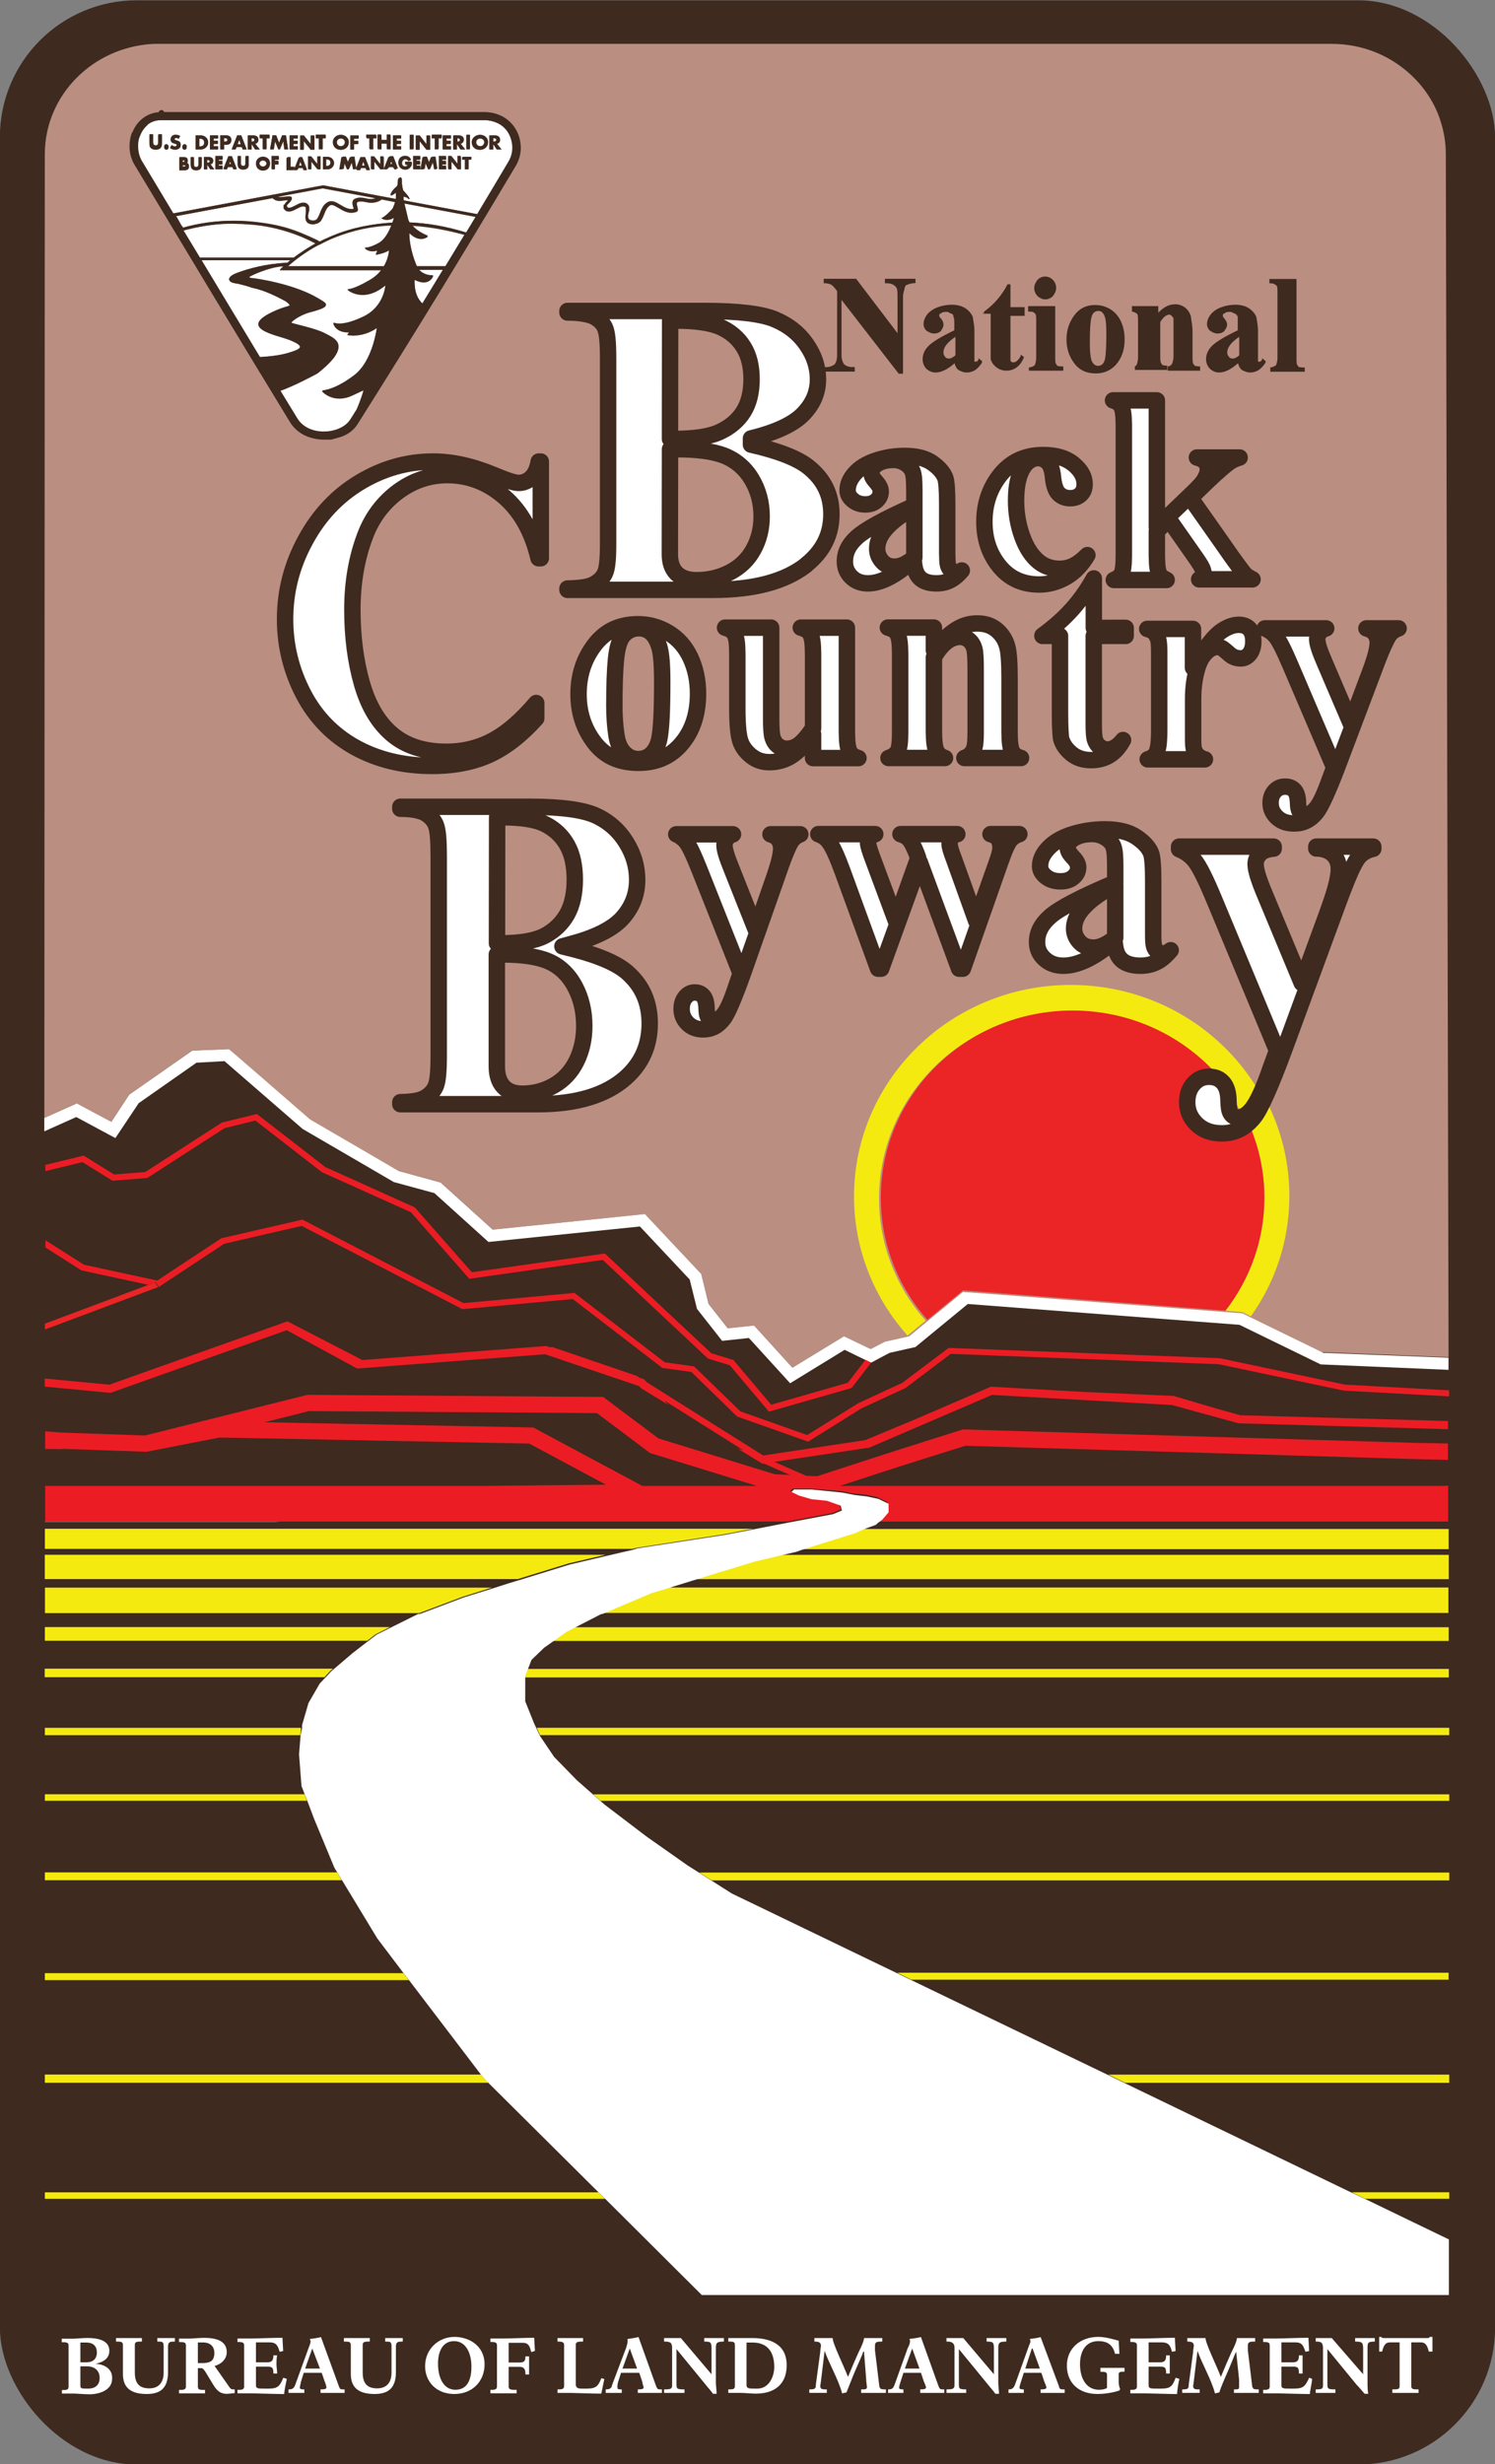 <?xml version="1.0" encoding="UTF-8"?>
<svg width="273.1" height="449.9" version="1.1" viewBox="0 0 273.1 449.9" xml:space="preserve" xmlns="http://www.w3.org/2000/svg"><rect x="0" y="0" width="273.1" height="449.9" fill="#808080" stroke="none"/><g transform="matrix(1.333,0,0,-1.333,-49.58,500.6)"><rect transform="scale(1,-1)" x="37.18" y="-375.5" width="204.9" height="337.5" rx="18.75" ry="18.75" fill="#3e2a1f" fill-rule="evenodd" stroke-dashoffset="1200" stroke-linecap="round" stroke-width="45.012" style="paint-order:fill markers stroke"/><g stroke-width=".479"><g transform="matrix(2.086,0,0,2.086,139.6,300.7)"><path d="m0 0c0.323 0.586 0.485 1.242 0.485 1.973 0 0.834-0.199 1.576-0.596 2.236-0.4 0.656-0.932 1.106-1.619 1.373-0.65 0.251-1.648 0.386-2.978 0.39v-6.488c0-0.459 0.119-0.761 0.327-0.963 0.208-0.2 0.533-0.315 1.013-0.315 0.726 0 1.387 0.154 1.996 0.464 0.596 0.308 1.051 0.745 1.372 1.33" fill="#ba8e81"/></g><g transform="matrix(2.086,0,0,2.086,114.1,250.6)"><path d="m0 0c0.298 0.529 0.456 1.215 0.456 2.077 0 0.859-0.155 1.547-0.451 2.069-0.3 0.531-0.718 0.927-1.275 1.203-0.507 0.255-1.363 0.4-2.546 0.405l-0.01-7.443c1.151 0.02 1.997 0.174 2.519 0.447 0.572 0.297 1.001 0.707 1.307 1.242" fill="#ba8e81"/></g><g transform="matrix(2.086,0,0,2.086,59.32,360.1)"><path d="m0 0h-3e-3z" fill="#ba8e81"/></g><g transform="matrix(2.086,0,0,2.086,55.33,357.4)"><path d="m0 0c0.118 0.292 0.285 0.557 0.509 0.778 0.15 0.145 0.322 0.268 0.513 0.363 0.262 0.127 0.557 0.198 0.879 0.198h21.219c0.27 0 0.53-0.04 0.76-0.117 0.24-0.07 0.45-0.181 0.64-0.315 0.37-0.272 0.63-0.638 0.79-1.046 0.1-0.272 0.15-0.559 0.15-0.85 0-0.41-0.11-0.824-0.33-1.187-3.39-5.676-6.71-11.114-10.36-16.904-0.2-0.31-0.47-0.55-0.77-0.72-0.31-0.17-0.64-0.27-0.99-0.33h-0.47c-0.43 0-0.85 0.1-1.23 0.26-0.38 0.19-0.72 0.47-0.95 0.85-3.555 5.82-6.849 11.3-10.253 16.961-0.2 0.361-0.293 0.766-0.293 1.161 0 0.318 0.059 0.632 0.173 0.919m45.433-15.431h0.1c0.31 0 0.51 0.1 0.61 0.18 0.1 0.11 0.17 0.31 0.17 0.62v4.2l-0.11 0.14c-0.12 0.15-0.22 0.25-0.3 0.291-0.1 0.04-0.2 0.07-0.37 0.08h-0.1v0.293h2.13l2.72-3.574v2.37c0 0.35 0 0.58-0.13 0.69-0.12 0.141-0.31 0.22-0.6 0.22h-0.1v0.294h2.01v-0.285h-0.1c-0.23-0.03-0.39-0.07-0.46-0.119-0.1 0-0.12-0.11-0.16-0.22 0-0.1-0.1-0.29-0.1-0.57v-5.04h-0.28l-3.76 4.85v-3.61c0-0.33 0.1-0.54 0.19-0.64 0.15-0.11 0.3-0.16 0.48-0.16h0.2v-0.3h-2.16v0.29zm8.53 3.35c0 0.1-0.1 0.13-0.16 0.18-0.1 0-0.16 0.1-0.26 0.1-0.18 0-0.31 0-0.42-0.11-0.1 0-0.1-0.1-0.1-0.13 0 0 0-0.11 0.11-0.19 0.11-0.13 0.17-0.27 0.17-0.41 0-0.16-0.1-0.3-0.17-0.41-0.12-0.12-0.27-0.17-0.45-0.17-0.19 0-0.36 0.1-0.49 0.18-0.13 0.12-0.2 0.27-0.2 0.44 0 0.23 0.1 0.45 0.25 0.65 0.18 0.2 0.41 0.36 0.7 0.46 0.3 0.11 0.6 0.16 0.92 0.16 0.38 0 0.69-0.1 0.92-0.26 0.23-0.17 0.38-0.36 0.45-0.57 0-0.14 0.1-0.43 0.1-0.88v-2.03h0.1s0.1 0 0.17 0.13v0.1l0.23-0.19v-0.1c-0.14-0.22-0.29-0.38-0.45-0.49-0.16-0.1-0.35-0.16-0.55-0.16-0.24 0-0.43 0.1-0.57 0.18-0.12 0.11-0.19 0.25-0.23 0.43-0.45-0.4-0.87-0.61-1.25-0.61-0.24 0-0.45 0.1-0.61 0.25-0.16 0.17-0.24 0.39-0.24 0.63 0 0.33 0.14 0.63 0.41 0.89s0.82 0.59 1.67 1v0.37c0 0.31 0 0.51-0.1 0.56m2.05 0.11v0.18c0.35 0.26 0.65 0.53 0.89 0.82 0.24 0.28 0.46 0.6 0.64 0.95v0.03h0.21v-1.5h0.93v-0.57h-0.93v-2.91c0-0.1 0.1-0.1 0.1-0.14h0.11c0.14 0 0.3 0.12 0.46 0.41v0.1l0.22-0.17c-0.23-0.58-0.63-0.89-1.17-0.89-0.26 0-0.49 0.1-0.67 0.24-0.18 0.15-0.3 0.32-0.35 0.52v2.98h-0.51v0.1zm2.89-3.47h0.1c0.16 0 0.27 0.1 0.34 0.13 0 0 0.1 0.21 0.1 0.5v2.4c0 0.29 0 0.47-0.1 0.52-0.1 0.1-0.15 0.1-0.33 0.11h-0.1v0.36h1.78v-3.33c0-0.29 0-0.47 0.1-0.52 0-0.1 0.15-0.1 0.33-0.11h0.1v-0.28h-2.26v0.28zm0.62 5.737c0.14 0.145 0.31 0.223 0.51 0.223s0.37-0.08 0.51-0.223c0.14-0.146 0.21-0.327 0.21-0.527 0-0.21-0.1-0.38-0.21-0.53-0.14-0.14-0.32-0.22-0.51-0.22-0.2 0-0.37 0.1-0.51 0.22-0.13 0.15-0.21 0.32-0.21 0.53 0 0.2 0.1 0.381 0.21 0.527m2.42-2.327c0.33 0.45 0.8 0.69 1.39 0.68 0.36 0 0.69-0.1 0.99-0.28 0.31-0.2 0.54-0.47 0.7-0.82 0.15-0.35 0.23-0.73 0.23-1.15 0-0.59-0.14-1.09-0.44-1.5-0.35-0.49-0.85-0.74-1.47-0.74-0.6 0-1.08 0.22-1.41 0.68-0.33 0.44-0.5 0.96-0.5 1.55 0 0.6 0.17 1.12 0.51 1.58m3.78-3.41c0.16 0 0.26 0.1 0.31 0.14 0 0 0.1 0.22 0.1 0.53v2.32c0 0.31 0 0.51-0.1 0.55 0 0-0.13 0.1-0.3 0.12v0.36h1.73v-0.43c0.17 0.17 0.33 0.3 0.48 0.38 0.2 0.12 0.41 0.17 0.64 0.17 0.26 0 0.49-0.1 0.67-0.24 0.18-0.16 0.3-0.35 0.36-0.59 0-0.18 0.1-0.5 0.1-0.98v-1.6c0-0.31 0-0.51 0.1-0.55 0-0.1 0.13-0.1 0.3-0.12h0.1v-0.28h-2.13v0.28c0.14 0 0.23 0.1 0.28 0.16 0 0 0.1 0.22 0.1 0.51v2.46c0 0.1-0.1 0.13-0.1 0.17 0 0-0.1 0.1-0.16 0.1-0.2 0-0.41-0.15-0.61-0.49v-2.19c0-0.3 0-0.49 0.1-0.55 0-0.1 0.12-0.1 0.26-0.12h0.1v-0.28h-2.13v0.28zm6.92 3.36c0 0.1-0.1 0.13-0.16 0.18-0.1 0-0.17 0.1-0.27 0.1-0.17 0-0.31 0-0.41-0.11-0.1 0-0.1-0.1-0.1-0.13 0 0 0-0.11 0.1-0.19 0.11-0.13 0.18-0.27 0.18-0.41 0-0.16-0.1-0.3-0.18-0.41-0.11-0.12-0.27-0.17-0.45-0.17-0.19 0-0.36 0.1-0.49 0.18-0.13 0.12-0.2 0.27-0.2 0.44 0 0.23 0.1 0.45 0.26 0.65 0.17 0.2 0.4 0.36 0.7 0.46 0.29 0.11 0.6 0.16 0.91 0.16 0.38 0 0.7-0.1 0.93-0.26 0.22-0.17 0.38-0.36 0.45-0.57 0-0.14 0.1-0.43 0.1-0.88v-2.03h0.1s0.1 0 0.17 0.13v0.1l0.23-0.19v-0.1c-0.15-0.22-0.29-0.38-0.46-0.49-0.16-0.1-0.34-0.16-0.55-0.16-0.23 0-0.43 0.1-0.57 0.18-0.11 0.11-0.19 0.25-0.23 0.43-0.45-0.4-0.86-0.61-1.25-0.61-0.24 0-0.44 0.1-0.6 0.25-0.17 0.17-0.25 0.39-0.25 0.63 0 0.33 0.14 0.63 0.41 0.89s0.82 0.59 1.67 1v0.93m2.07-3.36h0.1c0.16 0 0.27 0.1 0.34 0.13 0 0 0.1 0.21 0.1 0.5v4.26c0 0.28 0 0.46-0.1 0.51-0.1 0.06-0.15 0.108-0.33 0.118h-0.1v0.283h1.78v-5.181c0-0.29 0-0.47 0.1-0.52 0-0.1 0.16-0.1 0.34-0.11h0.1v-0.28h-2.26v0.28zm-78.517-48.33 2.409-1.25 1.214 1.83 4.14 2.89 2.42 0.1 5.184-4.59 5.97-3.42 2.75-0.75 3.42-3.09 10 1.01 3.7-3.93 0.48-1.96 1.26-1.61 1.73 0.18 2.52-2.77 3.39 2.07 1.75-0.84 0.93 0.48 1.6 0.37 3.53 2.91 18.77-1.64 4.76-2.32 8.37-0.33-0.18 78.977c0 0.753-0.12 1.479-0.34 2.158-0.21 0.679-0.53 1.318-0.94 1.899-0.81 1.153-1.96 2.074-3.3 2.626-0.9 0.364-1.88 0.568-2.92 0.568h-77.221c-0.596-1e-3 -1.345-0.114-2.048-0.325-0.704-0.212-1.363-0.523-1.962-0.912-1.199-0.783-2.152-1.893-2.719-3.192-0.381-0.866-0.591-1.82-0.591-2.823l-0.03-63.266 2.13 0.95z" fill="#ba8e81"/></g><g transform="matrix(2.086,0,0,2.086,166.8,328.2)"><path d="m0 0c-0.104-0.146-0.152-0.292-0.152-0.44 0-0.119 0.04-0.219 0.122-0.31 0.057-0.065 0.131-0.097 0.246-0.097 0.106 0 0.249 0.066 0.42 0.214v1.215c-0.28-0.186-0.496-0.378-0.636-0.582" fill="#ba8e81"/></g><g transform="matrix(2.086,0,0,2.086,138.3,319.5)"><path d="m0 0c0.314 0.49 0.477 1.13 0.477 1.929 0 0.8-0.16 1.437-0.469 1.922-0.311 0.493-0.754 0.863-1.344 1.129-0.539 0.241-1.453 0.374-2.704 0.378l-0.01-6.939c1.217 0.01 2.119 0.158 2.673 0.415 0.607 0.28 1.061 0.667 1.377 1.166" fill="#ba8e81"/></g><g transform="matrix(2.086,0,0,2.086,125.8,288.3)"><path d="m0 0c-0.12 0.096-0.277 0.15-0.506 0.153-0.266-0.01-0.473-0.093-0.67-0.302-0.171-0.179-0.33-0.635-0.398-1.342-0.07-0.714-0.11-1.721-0.11-3.011 0-0.676 0.05-1.305 0.131-1.892 0.06-0.424 0.2-0.727 0.389-0.924 0.198-0.201 0.389-0.288 0.619-0.288 0.244 0 0.422 0.06 0.569 0.186 0.205 0.186 0.346 0.441 0.424 0.801 0.117 0.569 0.183 1.801 0.18 3.646 0 1.079-0.061 1.822-0.168 2.184-0.111 0.381-0.271 0.634-0.457 0.783l0.13 0.164z" fill="#ba8e81"/></g><g transform="matrix(2.086,0,0,2.086,186.1,250.2)"><path d="m0 0c-0.253-0.321-0.364-0.627-0.364-0.922 0-0.246 0.084-0.438 0.284-0.634 0.127-0.127 0.306-0.201 0.583-0.203 0.256 0 0.6 0.137 1.004 0.441v2.552c-0.671-0.394-1.172-0.808-1.507-1.234" fill="#ba8e81"/></g><g transform="matrix(2.086,0,0,2.086,205.7,328.2)"><path d="m0 0c-0.104-0.146-0.155-0.292-0.155-0.44 0-0.119 0.04-0.219 0.123-0.31 0.058-0.065 0.132-0.097 0.245-0.097 0.109 0 0.252 0.066 0.421 0.214v1.215c-0.281-0.186-0.496-0.378-0.634-0.582" fill="#ba8e81"/></g><g transform="matrix(2.086,0,0,2.086,159,302.4)"><path d="m0 0c-0.222-0.298-0.322-0.578-0.322-0.857 0-0.225 0.076-0.406 0.25-0.586 0.109-0.113 0.256-0.176 0.495-0.176 0.216 0 0.512 0.117 0.866 0.386v2.356c-0.574-0.361-1.001-0.733-1.289-1.123" fill="#ba8e81"/></g><g transform="matrix(2.086,0,0,2.086,188.2,332.8)"><path d="m0 0c-0.061 0.051-0.138 0.076-0.242 0.076-0.125-2e-3 -0.227-0.048-0.32-0.147-0.083-0.092-0.153-0.304-0.183-0.628-0.033-0.331-0.048-0.791-0.048-1.384 0-0.313 0.018-0.599 0.059-0.87 0.029-0.197 0.089-0.341 0.178-0.436 0.093-0.1 0.186-0.142 0.296-0.142 0.114 0 0.199 0.03 0.27 0.09 0.096 0.08 0.163 0.213 0.198 0.377 0.054 0.27 0.083 0.832 0.083 1.68 0 0.492-0.029 0.835-0.077 1.006-0.051 0.181-0.126 0.304-0.214 0.375l0.042 0.054z" fill="#ba8e81"/></g></g><g transform="translate(-75.02)" stroke-width=".479"><g transform="matrix(2.086,0,0,2.086,208.6,221)"><path d="m35.96 0c0.58-1.404 0.9-2.941 0.9-4.55 0-2.788-0.95-5.354-2.56-7.42l1.12-0.1 0.55-0.27c1.6 2.24 2.53 4.966 2.53 7.903 0 2.149-0.5 4.189-1.39 6.005-0.23-0.433-0.42-0.767-0.59-0.992-0.17-0.219-0.36-0.409-0.56-0.576" fill="#f4ea0f"/></g><g transform="matrix(2.086,0,0,2.086,208.6,221)"><g transform="translate(35.96)"><path transform="translate(-24.27,-4.601)" d="m-0.146 0c0 6.785 5.64 12.28 12.596 12.28 3.62 0 6.89-1.49 9.18-3.873 0.39-0.05 0.74-0.216 0.99-0.5 0.29-0.321 0.44-0.773 0.47-1.332 0.16-0.245 0.31-0.494 0.45-0.749 0.1 0.06 0.19 0.139 0.3 0.264 0.2 0.219 0.45 0.671 0.73 1.335-2.51 3.965-7 6.595-12.12 6.595-7.865 0-14.24-6.215-14.24-13.887 0-3.496 1.328-6.695 3.516-9.136l1.19 0.982c-1.907 2.15-3.062 4.954-3.062 8.021" fill="#f4ea0f"/><path d="m0 0c-0.546-0.448-1.19-0.681-1.912-0.681-0.777 0-1.441 0.24-1.939 0.724-0.495 0.476-0.75 1.071-0.748 1.748 0 0.581 0.174 1.084 0.525 1.48 0.346 0.391 0.804 0.603 1.321 0.6 0.08 0 0.159 0 0.237-0.01-2.298 2.386-5.562 3.877-9.184 3.877-6.96 0-12.6-5.499-12.6-12.284 0-3.067 1.15-5.874 3.06-8.024l2.34 1.93 17.241-1.33c1.602 2.07 2.556 4.636 2.556 7.424 0 1.609-0.32 3.146-0.897 4.55" fill="#eb2426"/></g></g></g><g transform="matrix(2.086,0,0,2.086,-16.46,223.5)" fill="#fff" stroke="#3e2a1f" stroke-linecap="round" stroke-linejoin="round" stroke-width="1.079" style="paint-order:markers stroke fill"><g transform="translate(107.9)"><path transform="translate(-37.72,35.23)" d="m0 0c-0.311 0.3-0.452 0.735-0.452 1.263v0.681l0.01 6.221h0.345c1.389 3e-3 2.448-0.131 3.196-0.415 0.767-0.3 1.382-0.82 1.822-1.549 0.438-0.725 0.657-1.547 0.657-2.45 0-0.794-0.178-1.522-0.538-2.172-0.356-0.654-0.881-1.16-1.554-1.504-0.667-0.34-1.399-0.512-2.184-0.512-0.544 0-0.99 0.137-1.302 0.437m-0.434 16.41v0.2h0.337c1.323 0 2.298-0.14 2.951-0.42 0.655-0.29 1.169-0.72 1.525-1.29 0.364-0.57 0.536-1.29 0.536-2.14 0-0.86-0.175-1.58-0.543-2.16-0.359-0.56-0.883-0.998-1.553-1.306-0.687-0.315-1.698-0.457-3.053-0.457h-0.21zm8.925-15.846c1.121 0.895 1.669 1.986 1.669 3.334 0 1.284-0.499 2.29-1.514 3.101-0.692 0.554-1.955 1.056-3.769 1.466v0.407c1.675 0.406 2.825 0.96 3.448 1.618 0.642 0.67 0.951 1.41 0.951 2.26 0 0.81-0.247 1.57-0.757 2.3-0.505 0.73-1.195 1.27-2.079 1.64-0.865 0.36-2.412 0.55-4.604 0.55h-9.014v-0.1c0.781 0 1.332-0.1 1.687-0.25 0.353-0.17 0.62-0.42 0.769-0.73 0.16-0.35 0.21-0.98 0.213-2.01v-12.139c0-1.033-0.05-1.665-0.213-2.004-0.149-0.309-0.413-0.551-0.759-0.729-0.354-0.174-0.906-0.245-1.697-0.261v-0.087h9.572c2.696 0 4.726 0.554 6.099 1.624"/><path transform="translate(-22.11,36.28)" d="m0 0-0.077-0.059c-0.427-0.343-0.82-0.538-1.204-0.538-0.317-0.01-0.599 0.097-0.797 0.304-0.237 0.244-0.367 0.549-0.364 0.874 0 0.382 0.141 0.756 0.402 1.109 0.388 0.515 0.967 0.985 1.731 1.421l0.309 0.178zm1.459-1.695c0.388 0 0.721 0.09 1.017 0.272 0.213 0.126 0.429 0.321 0.641 0.574-0.105-0.067-0.221-0.11-0.346-0.11-0.122 0-0.244 0.038-0.342 0.116-0.105 0.082-0.171 0.197-0.211 0.322-0.05 0.16-0.05 0.395-0.06 0.789v3.265c0 0.898-0.05 1.481-0.117 1.671-0.119 0.34-0.395 0.677-0.851 1.001-0.429 0.304-1.03 0.468-1.824 0.468-0.658 0-1.287-0.101-1.892-0.304-0.605-0.201-1.061-0.483-1.383-0.845-0.325-0.365-0.471-0.726-0.474-1.097 0-0.245 0.09-0.442 0.322-0.645 0.223-0.191 0.49-0.292 0.839-0.294 0.325 0 0.559 0.09 0.743 0.257 0.186 0.176 0.269 0.361 0.269 0.602 0 0.171-0.08 0.369-0.293 0.606-0.186 0.203-0.309 0.384-0.314 0.608 0 0.229 0.136 0.424 0.33 0.554 0.301 0.201 0.676 0.296 1.105 0.293 0.282 0 0.546-0.07 0.777-0.214 0.221-0.139 0.391-0.313 0.482-0.527 0.098-0.243 0.12-0.635 0.123-1.283v-0.983l-0.123-0.054c-1.898-0.85-3.131-1.534-3.655-2.016-0.539-0.486-0.783-1.001-0.786-1.578 0-0.429 0.142-0.752 0.428-1.036 0.287-0.278 0.636-0.409 1.086-0.412 0.762 0 1.671 0.418 2.706 1.301l0.29 0.251 0.054-0.378c0.059-0.422 0.205-0.701 0.431-0.884 0.232-0.187 0.565-0.29 1.028-0.29"/><path transform="translate(-13.98,42.81)" d="m0 0c0.248 0 0.479-0.107 0.652-0.293 0.192-0.211 0.28-0.518 0.322-0.919 0.051-0.579 0.197-0.95 0.379-1.127 0.199-0.195 0.436-0.291 0.755-0.294 0.304 0 0.52 0.09 0.694 0.252 0.167 0.163 0.252 0.366 0.254 0.668 0 0.467-0.221 0.893-0.715 1.308-0.483 0.4-1.137 0.606-2.001 0.606-1.275 0-2.238-0.486-2.966-1.485-0.601-0.836-0.902-1.794-0.902-2.904 0-1.148 0.33-2.108 0.988-2.916 0.657-0.798 1.501-1.189 2.603-1.195 0.65 0 1.254 0.172 1.833 0.518 0.521 0.315 0.969 0.783 1.342 1.412-0.317-0.315-0.604-0.538-0.868-0.672-0.299-0.151-0.621-0.228-0.956-0.228-0.498 0-0.954 0.142-1.331 0.431-0.491 0.382-0.863 0.957-1.13 1.705-0.268 0.748-0.401 1.527-0.401 2.342 0 0.976 0.159 1.72 0.515 2.24 0.233 0.343 0.56 0.551 0.933 0.551"/><path transform="translate(-9.057,46.6)" d="m0 0c0.205-0.063 0.367-0.154 0.484-0.301 0.184-0.263 0.213-0.664 0.224-1.316v-8.553c0-0.33-0.014-0.6-0.042-0.81-0.033-0.21-0.062-0.36-0.16-0.49-0.118-0.15-0.272-0.25-0.456-0.32h3.473c-0.173 0.1-0.315 0.15-0.419 0.28-0.184 0.26-0.218 0.67-0.226 1.34v1.594l0.789 0.763 1.855-2.647c0.264-0.39 0.413-0.64 0.426-0.89 0-0.16-0.09-0.3-0.21-0.4h-0.08 3.505c-0.171 0.1-0.328 0.16-0.458 0.29-0.105 0.1-0.257 0.3-0.506 0.64-0.245 0.33-0.573 0.79-0.984 1.386l-2.132 3.032 1.068 1.032c0.815 0.775 1.349 1.238 1.671 1.421 0.156 0.08 0.32 0.147 0.496 0.197h-2.809c0.179-0.05 0.322-0.107 0.436-0.194 0.179-0.135 0.285-0.349 0.283-0.569 0-0.207-0.07-0.414-0.182-0.612-0.127-0.257-0.391-0.534-0.806-0.935l-2.362-2.265v8.327z"/><path transform="translate(-49.76,41.71)" d="m0 0c-1.4 0.581-2.719 0.874-3.964 0.874-1.695 0-3.289-0.451-4.8-1.353-1.506-0.904-2.696-2.166-3.586-3.805-0.9-1.641-1.34-3.369-1.34-5.198 0-1.728 0.4-3.358 1.2-4.898 0.8-1.53 1.93-2.69 3.402-3.51 1.472-0.81 3.155-1.22 5.062-1.22 1.447 0 2.705 0.25 3.776 0.74 1.052 0.49 2.071 1.28 3.059 2.38v1.01c-0.929-1.09-1.824-1.88-2.692-2.37-0.983-0.56-2.066-0.84-3.241-0.83-1.424 0-2.615 0.37-3.53 1.14-0.914 0.77-1.574 1.89-1.992 3.35-0.416 1.46-0.623 3.07-0.623 4.835 0 1.796 0.285 3.432 0.857 4.91 0.447 1.163 1.166 2.117 2.141 2.841 0.975 0.722 2.063 1.089 3.238 1.089 1.403 0 2.673-0.49 3.776-1.458 1.072-0.945 1.811-2.286 2.217-4h0.149v6.347h-0.135c-0.074-0.424-0.21-0.762-0.433-1.005-0.241-0.259-0.555-0.403-0.895-0.398-0.31 5e-3 -0.813 0.185-1.646 0.529"/><path transform="translate(-15.1,23.12)" d="m0 0c-0.23 0.064-0.408 0.168-0.534 0.328-0.18 0.277-0.215 0.704-0.222 1.414v3.498c0 1.033-0.054 1.73-0.145 2.054-0.115 0.443-0.341 0.806-0.686 1.103-0.339 0.289-0.754 0.435-1.29 0.437-0.441 0-0.852-0.105-1.235-0.319-0.387-0.211-0.804-0.561-1.246-1.048l-0.366-0.4v1.496h-3.026c0.25-0.07 0.449-0.17 0.583-0.346 0.181-0.274 0.215-0.696 0.223-1.392v-5.083c0-0.353-0.01-0.634-0.04-0.856-0.032-0.221-0.063-0.379-0.165-0.517-0.136-0.177-0.327-0.296-0.561-0.369h3.714c-0.213 0.07-0.386 0.181-0.503 0.351-0.176 0.273-0.217 0.704-0.225 1.391v4.875l0.03 0.05c0.479 0.812 1.032 1.279 1.687 1.284 0.209 0 0.41-0.07 0.575-0.201 0.174-0.138 0.293-0.329 0.36-0.554 0.07-0.251 0.09-0.708 0.09-1.455v-4.002c0-0.65-0.03-1.046-0.183-1.295-0.124-0.211-0.321-0.36-0.559-0.444z"/><path transform="translate(-10.32,34.91)" d="m0 0c-0.405-0.731-0.871-1.396-1.406-1.999-0.546-0.614-1.204-1.196-1.97-1.755v-0.02h1.155v-5.06c0-0.947 0.04-1.556 0.08-1.716 0.1-0.34 0.312-0.66 0.674-0.96 0.346-0.28 0.765-0.42 1.286-0.42 0.938 0 1.614 0.42 2.101 1.32-0.312-0.4-0.661-0.63-1.065-0.63-0.168 0-0.318 0.1-0.458 0.18-0.154 0.11-0.263 0.28-0.322 0.47-0.062 0.2-0.078 0.53-0.08 1.063v5.753h2.098v0.527l-2.093-2e-3z"/><path transform="translate(-30.49,23.73)" d="m0 0c-0.207 0-0.407 0.064-0.572 0.187-0.17 0.125-0.287 0.311-0.357 0.527-0.075 0.24-0.095 0.65-0.098 1.301v5.932h-3.03c0.252-0.07 0.449-0.171 0.582-0.346 0.183-0.274 0.219-0.696 0.225-1.392v-3.565c0-1.03 0.07-1.748 0.188-2.118 0.121-0.376 0.349-0.7 0.708-0.993 0.355-0.284 0.744-0.417 1.196-0.419 0.49 0 0.921 0.11 1.313 0.323 0.389 0.218 0.793 0.574 1.201 1.071l0.37 0.451v-1.575h2.982c-0.226 0.064-0.407 0.17-0.532 0.328-0.183 0.277-0.221 0.71-0.229 1.414v6.821h-3.028c0.251-0.068 0.45-0.171 0.583-0.346 0.181-0.274 0.216-0.696 0.224-1.392v-4.873l-0.04-0.05c-0.357-0.517-0.665-0.87-0.958-1.067-0.213-0.145-0.464-0.219-0.728-0.219"/><path transform="translate(-41.71,29.62)" d="m0 0c0.078 0.744 0.221 1.263 0.506 1.582 0.261 0.282 0.601 0.437 0.977 0.437 0.296 0 0.561-0.08 0.77-0.248 0.276-0.224 0.469-0.56 0.596-0.994 0.131-0.45 0.187-1.2 0.187-2.298 0-1.86-0.06-3.09-0.192-3.734-0.09-0.42-0.271-0.771-0.559-1.027-0.23-0.197-0.519-0.293-0.841-0.291-0.347 0-0.669 0.153-0.922 0.422-0.266 0.278-0.423 0.669-0.495 1.149-0.091 0.607-0.136 1.26-0.136 1.951 0 1.3 0.037 2.313 0.109 3.053m-2.46-2.312c0-1.208 0.34-2.257 1.03-3.167 0.682-0.895 1.622-1.338 2.9-1.34 1.297 0 2.272 0.483 3.007 1.471 0.604 0.817 0.91 1.834 0.91 3.074 0 0.856-0.162 1.641-0.493 2.353-0.33 0.706-0.799 1.245-1.422 1.628-0.631 0.386-1.302 0.575-2.03 0.575-1.226-6e-3 -2.15-0.447-2.848-1.354-0.703-0.924-1.054-1.993-1.054-3.242"/><path transform="translate(-.102 31.6)" d="m0 0c-0.171 0.176-0.381 0.26-0.69 0.266-0.354 0-0.738-0.133-1.153-0.42-0.394-0.272-0.903-0.874-1.477-1.79l-0.384-0.614v2.553h-3.006c0.138-0.036 0.259-0.08 0.357-0.146 0.162-0.116 0.276-0.29 0.352-0.499 0.07-0.204 0.08-0.527 0.08-1.054v-4.953c0-0.4-0.02-0.725-0.05-0.984-0.04-0.257-0.09-0.443-0.191-0.593-0.123-0.164-0.298-0.27-0.515-0.334h3.76c-0.101 0.02-0.191 0.06-0.269 0.1-0.192 0.102-0.338 0.271-0.428 0.479-0.07 0.18-0.08 0.409-0.08 0.789v2.599c0 0.769 0.101 1.474 0.309 2.12 0.139 0.431 0.354 0.777 0.644 1.026 0.189 0.165 0.416 0.263 0.65 0.263 0.115 0 0.229-0.03 0.322-0.09 0.05-0.03 0.09-0.07 0.17-0.132 0.08-0.06 0.173-0.146 0.296-0.256 0.211-0.181 0.439-0.267 0.727-0.272 0.232 0 0.404 0.08 0.581 0.283 0.163 0.192 0.255 0.468 0.255 0.863-5e-3 0.372-0.097 0.62-0.26 0.796"/><path transform="translate(3.602,19.41)" d="m0 0c-0.144-5e-3 -0.3 0.063-0.393 0.196-0.094 0.156-0.104 0.319-0.115 0.584-0.01 0.4-0.101 0.662-0.243 0.812-0.152 0.159-0.335 0.238-0.606 0.238-0.275 0-0.479-0.09-0.672-0.29-0.186-0.208-0.279-0.454-0.279-0.785 0-0.371 0.133-0.671 0.417-0.944 0.283-0.264 0.645-0.398 1.126-0.4 0.598 0 1.066 0.232 1.469 0.729 0.274 0.332 0.755 1.36 1.384 3.017l2.516 6.653c0.214 0.57 0.4 1.02 0.555 1.36 0.159 0.34 0.277 0.56 0.401 0.71 0.149 0.16 0.336 0.27 0.541 0.34h-2.115c0.177-0.05 0.325-0.12 0.445-0.22 0.197-0.18 0.301-0.44 0.299-0.73-6e-3 -0.44-0.197-1.11-0.57-2.089l-1.203-3.206-1.713 4c-0.317 0.735-0.482 1.205-0.49 1.525 0 0.21 0.099 0.41 0.262 0.55 0.09 0.1 0.202 0.13 0.329 0.17h-4.032c0.264-0.11 0.496-0.27 0.687-0.49 0.246-0.28 0.552-0.9 0.986-1.909l2.884-6.738-0.309-0.825c-0.346-0.969-0.634-1.593-0.927-1.912-0.189-0.208-0.391-0.346-0.634-0.346"/><path transform="translate(-44.3,3.227)" d="m0 0c-0.338-0.693-0.835-1.233-1.478-1.603-0.633-0.364-1.336-0.546-2.087-0.546-0.52 0-0.955 0.147-1.25 0.468-0.295 0.319-0.425 0.778-0.425 1.33v7.346h0.331c1.328 0 2.34-0.142 3.056-0.449-0.09-0.212-0.09-0.212 0 0 0.745-0.319 1.329-0.879 1.741-1.65 0.413-0.768 0.618-1.64 0.618-2.6 0-0.836-0.168-1.607-0.506-2.296m-5.219 15.8v0.2h0.333c1.257 0 2.189-0.14 2.814-0.45 0.626-0.31 1.114-0.77 1.452-1.37 0.341-0.6 0.502-1.37 0.502-2.27 0-0.91-0.164-1.67-0.507-2.285-0.344-0.604-0.842-1.079-1.478-1.41-0.662-0.337-1.628-0.49-2.919-0.49h-0.208l0.01 8.075zm10.022-13.342c0 1.373-0.474 2.458-1.432 3.317-0.65 0.591-1.837 1.122-3.543 1.56l-0.76 0.19 0.757 0.209c1.578 0.435 2.662 1.022 3.25 1.721 0.607 0.715 0.903 1.515 0.905 2.435 0 0.87-0.238 1.69-0.72 2.46-0.483 0.78-1.135 1.36-1.968 1.75-0.812 0.38-2.274 0.59-4.349 0.59h-8.523v-0.13c0.73 0 1.25-0.1 1.595-0.27 0.338-0.19 0.59-0.44 0.729-0.77 0.149-0.35 0.197-1.02 0.2-2.11v-12.96c0-1.095-0.05-1.76-0.2-2.11-0.139-0.32-0.389-0.578-0.719-0.767-0.345-0.186-0.865-0.266-1.605-0.279v-0.132h9.042c2.549 0 4.46 0.589 5.759 1.732 1.061 0.945 1.58 2.115 1.582 3.564"/><path transform="translate(-35.27,5.889)" d="m0 0c-0.144-5e-3 -0.301 0.073-0.372 0.198-0.097 0.156-0.105 0.322-0.118 0.584-0.01 0.404-0.093 0.669-0.223 0.817-0.141 0.16-0.304 0.233-0.549 0.237-0.245 0-0.429-0.09-0.607-0.292-0.171-0.203-0.258-0.453-0.26-0.789 0-0.377 0.127-0.679 0.39-0.948 0.261-0.258 0.59-0.394 1.031-0.394 0.543 0 0.973 0.226 1.347 0.722 0.253 0.334 0.701 1.368 1.286 3.02l2.341 6.652c0.196 0.573 0.37 1.023 0.514 1.363 0.146 0.34 0.256 0.56 0.376 0.7 0.139 0.16 0.314 0.28 0.511 0.35h-1.958c0.169-0.05 0.309-0.12 0.424-0.23 0.186-0.18 0.28-0.43 0.277-0.71-3e-3 -0.44-0.184-1.11-0.529-2.093l-1.133-3.246-1.606 4.04c-0.295 0.729-0.45 1.199-0.455 1.519 0 0.21 0.088 0.4 0.243 0.54 0.087 0.1 0.194 0.14 0.317 0.18h-3.728c0.245-0.1 0.463-0.27 0.641-0.48 0.227-0.29 0.509-0.9 0.913-1.915l2.677-6.741-0.285-0.821c-0.32-0.969-0.585-1.59-0.86-1.911-0.176-0.204-0.365-0.349-0.605-0.352"/><path transform="translate(-15.21,18.12)" d="m0 0h-1.898c0.162-0.043 0.299-0.105 0.409-0.204 0.176-0.171 0.246-0.42 0.246-0.698 0-0.228-0.09-0.542-0.262-1.016l-1.336-3.775-1.454 4.048c-0.187 0.496-0.285 0.795-0.291 1.01 0 0.191 0.07 0.381 0.218 0.5 0.08 0.065 0.179 0.109 0.291 0.135h-3.736c0.199-0.061 0.37-0.145 0.503-0.264 0.192-0.185 0.354-0.505 0.554-0.998l0.111-0.309-1.472-4.111-1.504 4.04c-0.104 0.274-0.182 0.496-0.232 0.667-0.05 0.174-0.08 0.277-0.09 0.389 0 0.184 0.103 0.358 0.25 0.474 0.07 0.048 0.144 0.086 0.226 0.112h-3.743c0.28-0.103 0.5-0.251 0.66-0.453 0.28-0.35 0.57-1.001 0.94-2.008l2.327-6.372h0.204l2.533 6.995 2.585-6.995h0.25l2.459 6.992c0.282 0.81 0.488 1.292 0.716 1.532 0.15 0.142 0.33 0.245 0.536 0.309"/><path transform="translate(-8.913,11.32)" d="m0 0-0.08-0.063c-0.478-0.374-0.918-0.584-1.339-0.587-0.348 0-0.658 0.1-0.875 0.32-0.267 0.255-0.411 0.581-0.409 0.932 0 0.404 0.158 0.803 0.451 1.177 0.436 0.55 1.086 1.054 1.946 1.517l0.306 0.171zm1.665-1.839c0.439 0 0.823 0.1 1.161 0.294 0.271 0.155 0.546 0.397 0.817 0.724-0.149-0.127-0.314-0.206-0.5-0.21-0.128 0-0.256 0.04-0.357 0.118-0.112 0.081-0.186 0.205-0.232 0.337-0.05 0.169-0.06 0.417-0.06 0.837v3.488c2e-3 0.952-0.056 1.579-0.134 1.778-0.136 0.369-0.45 0.734-0.969 1.082-0.491 0.33-1.177 0.506-2.074 0.506-0.744 0-1.46-0.11-2.147-0.325-0.685-0.217-1.203-0.522-1.568-0.91-0.371-0.391-0.535-0.776-0.539-1.173 0-0.261 0.11-0.475 0.368-0.691 0.256-0.208 0.568-0.314 0.969-0.314 0.373 0 0.647 0.09 0.858 0.277 0.215 0.191 0.306 0.388 0.309 0.644 0 0.181-0.09 0.398-0.336 0.649-0.207 0.217-0.346 0.41-0.352 0.647 0 0.244 0.155 0.444 0.369 0.579 0.333 0.211 0.744 0.312 1.224 0.312 0.309 0 0.601-0.08 0.855-0.227 0.247-0.146 0.434-0.327 0.535-0.556 0.11-0.256 0.136-0.675 0.138-1.364v-1.043l-0.127-0.054c-2.136-0.904-3.526-1.633-4.123-2.15-0.607-0.524-0.883-1.076-0.886-1.694 0-0.456 0.157-0.808 0.485-1.109 0.33-0.3 0.732-0.452 1.246-0.452 0.87 0 1.899 0.452 3.065 1.398l0.288 0.232 0.05-0.364c0.067-0.448 0.232-0.747 0.492-0.95 0.265-0.202 0.65-0.316 1.175-0.316"/><path d="m0 0c-0.258-0.294-0.527-0.474-0.837-0.479-0.185-0.01-0.372 0.088-0.476 0.246-0.119 0.186-0.141 0.424-0.157 0.797 0 0.597-0.144 1.005-0.364 1.246-0.234 0.256-0.52 0.378-0.919 0.378-0.408 0-0.726-0.143-1.009-0.457-0.28-0.315-0.419-0.703-0.422-1.204 0-0.574 0.203-1.038 0.624-1.45 0.418-0.397 0.951-0.6 1.648-0.603 0.862 0 1.555 0.355 2.141 1.095 0.4 0.511 1.076 2.005 1.969 4.425l3.559 9.676c0.306 0.82 0.565 1.48 0.783 1.97 0.221 0.49 0.392 0.8 0.554 0.99 0.247 0.28 0.572 0.45 0.946 0.53v0.14h-3.745v-0.12c0.475 0 0.839-0.15 1.09-0.38 0.262-0.24 0.394-0.59 0.39-0.98 0-0.61-0.274-1.58-0.798-3l-1.638-4.475-2.345 5.635c-0.448 1.05-0.68 1.74-0.685 2.17 0 0.28 0.122 0.53 0.338 0.73 0.205 0.17 0.488 0.26 0.85 0.29v0.13h-6.215v-0.17c0.383-0.15 0.718-0.39 0.995-0.71 0.328-0.39 0.765-1.27 1.374-2.74l4.064-9.765-0.421-1.162c-0.487-1.407-0.898-2.311-1.294-2.753"/></g></g><g stroke-width=".479"><g transform="matrix(2.086,0,0,2.086,208.6,195.1)"><path d="m0 0-0.554 0.272-1.116 0.085-17.24 1.323-2.34-1.928-1.19-0.981-1.6-0.363-0.93-0.482-1.75 0.84-3.39-2.068-2.52 2.771-1.73-0.182-1.26 1.606-0.48 1.964-3.7 3.932-10-1.019-3.42 3.09-2.75 0.754-5.83 3.386-5.32 4.62-2.42-0.1-4.14-2.89-1.18-1.79-2.27 1.21-2.13-0.95v-0.88l2.1 0.94 2.57-1.38 1.53 2.29 3.8 2.66 1.84 0.1 5.13-4.45 5.99-3.487 2.67-0.728 3.55-3.206 9.95 1.016 3.27-3.482 0.48-1.928 1.65-2.099 1.76 0.187 2.71-2.971 3.58 2.195 0.68-0.333 0.63-0.306 0.34-0.171 0.1-0.03 0.53 0.287 0.68 0.357 1.69 0.378 3.44 2.827 17.849-1.368 5.334-2.599 8.397-0.357v0.798l-8.226 0.32z" fill="#fff"/></g><g transform="matrix(2.086,0,0,2.086,43.34,167.1)"><path d="m0 0v-0.012h15.39l-0.25 0.012z" fill="#fff"/></g><g transform="matrix(2.086,0,0,2.086,155.8,189.3)"><path d="m0 0-1.158-1.505-5.037-1.443-2.481 2.937-1.454 0.444-6.99 6.549-8.74-1.231-3.75 4.259-5.88 2.65-4.49 3.48-2.3-0.56-5.04-3.25-2.04-0.16-2 1.24-2.52-0.61v-0.41l2.44 0.59 1.97-1.22 2.29 0.18 5.07 3.27 2.03 0.5 4.37-3.39 5.85-2.632 3.83-4.365 8.77 1.237 6.91-6.476 1.433-0.438 2.574-3.05 5.432 1.555 1.212 1.571 0.045 0.107z" fill="#ec1c24"/></g><g transform="matrix(2.086,0,0,2.086,204.2,188.7)"><path d="m0 0 8.23-1.735 6.91-0.378v0.398l-6.853 0.376-8.237 1.737-17.79 0.672-3.06-2.302-0.45-0.206-0.52-0.238-1.91-0.885-3.35-2.089-4.39 1.554-3.04 2.952-1.93 0.27-5.93 4.555-7.29-0.668-10.58 5.481-5.33-1.224-4.21-2.778-4.81 1.04-2.54 1.611v-0.475l2.37-1.508 4.39-0.948 0.47 0.174 0.22-0.305v-0.01l4.29 2.834 5.1 1.176 10.56-5.468 7.25 0.666 5.88-4.523 1.91-0.265 3-2.923 4.67-1.653 3.5 2.184 2.9 1.339 2.97 2.241z" fill="#ec1c24"/></g><g transform="matrix(2.086,0,0,2.086,58.42,199.9)"><path d="m0 0-0.466-0.174-6.763-2.534v-0.384l7.415 2.775 0.032 0.012z" fill="#eb2426"/></g><g transform="matrix(2.086,0,0,2.086,110.3,179.9)"><path d="m0 0 7.166-3.837h7.524l-7.018 2.159-3.488 2.62-18.914 0.134-2.93-0.732z" fill="#3e2a1f"/></g><g transform="matrix(2.086,0,0,2.086,119,182)"><path d="m0 0 3.488-2.62 7.022-2.159h-7.528l-7.166 3.837-17.656 0.343 2.92 0.733zm16.03-6.313-0.1 0.318-0.91 0.322-1 0.08-0.82 0.241-0.5 0.24 0.16 0.159h1.16l1-0.08 0.99-0.08 0.83-0.16 0.83-0.08 0.74-0.16 0.67-0.322v-0.562l-0.42-0.48-0.31-0.243h37.57v2.35h-0.21v-0.01h-39.76l4.1 1.333 4.15 1.304 29.25-0.867 2.46-0.06v1.076l-2.07 0.04-29.8 0.884-4.33-1.368-5.25-1.704-0.72 0.03-2.08 0.911 6.24 0.938 8.05 3.46 11.82-0.664 4.39-1.202 12.85-0.359 0.9-0.03v0.54l-13.64 0.38-1.33 0.367-3.06 0.901-5.98 0.267-6.02 0.339-5.18-2.23-3.08-1.279-6.7-1.007-7.646 4.809-0.191 0.202-0.279 0.091-0.198 0.125-5.541 1.893-0.165-0.016-0.233 0.084-12.077-0.921-4.65 2.398-0.27 0.145-11.7-4.161-4.25 0.404v-0.531l4.32-0.413 11.58 4.117 4.62-2.518 12.351 0.938 6.181-2.094 0.13-0.141 1.79-1.09-0.287 0.3 5.232-3.291-0.398 0.125 1.631-0.997 0.1 0.01 1.72-0.751-1.01 0.05-7.642 2.355-3.63 2.721-19.428 0.138-10.68-2.671-5.52 0.196-1.03 0.08v-1.161l1.14-0.01v0.02l5.52-0.192 4.8 0.936 20.341-0.398 5.041-2.699-8.047-0.08h-28.795v-2.34h48.76l2.97 0.562 0.58 0.244z" fill="#ec1c24"/></g><g transform="matrix(2.086,0,0,2.086,235.8,90.28)"><path d="m0 0v0.538h-22.4l1.1-0.538z" fill="#f4ea0f"/></g><g transform="matrix(2.086,0,0,2.086,235.8,74.4)"><path d="m0 0v0.425h-6.417l0.889-0.425z" fill="#f4ea0f"/></g><g transform="matrix(2.086,0,0,2.086,43.34,75.28)"><path d="m0 0v-0.425h36.8l-0.43 0.425z" fill="#f4ea0f"/></g><g transform="matrix(2.086,0,0,2.086,162.1,104.4)"><path d="m0 0h35.29v0.46h-36.236z" fill="#f4ea0f"/></g><g transform="matrix(2.086,0,0,2.086,112.8,150.8)"><path d="m0 0h58.93v0.9h-57.53l-0.444-0.23z" fill="#f4ea0f"/></g><g transform="matrix(2.086,0,0,2.086,109.1,145.8)"><path d="m0 0h60.71v0.559h-60.555l-0.155-0.391z" fill="#f4ea0f"/></g><g transform="matrix(2.086,0,0,2.086,43.34,105.3)"><path d="m0 0v-0.46h23.91l-0.35 0.46z" fill="#f4ea0f"/></g><g transform="matrix(2.086,0,0,2.086,235.8,118)"><path d="m0 0v0.517h-49.27l0.82-0.517z" fill="#f4ea0f"/></g><g transform="matrix(2.086,0,0,2.086,119.6,154.7)"><path d="m0 0-0.066-0.032h55.716v1.672h-51.514l-0.906-0.278z" fill="#f4ea0f"/></g><g transform="matrix(2.086,0,0,2.086,235.8,128.9)"><path d="m0 0v0.426h-56.24l0.49-0.426z" fill="#f4ea0f"/></g><g transform="matrix(2.086,0,0,2.086,43.34,119.1)"><path d="m0 0v-0.517h19.51l-0.31 0.517z" fill="#f4ea0f"/></g><g transform="matrix(2.086,0,0,2.086,43.34,129.8)"><path d="m0 0v-0.426h17.22l-0.16 0.426z" fill="#f4ea0f"/></g><g transform="matrix(2.086,0,0,2.086,235.8,137.9)"><path d="m0 0v0.482h-59.95l0.22-0.482z" fill="#f4ea0f"/></g><g transform="matrix(2.086,0,0,2.086,43.34,138.9)"><path d="m0 0v-0.482h16.79l0.04 0.482z" fill="#f4ea0f"/></g><g transform="matrix(2.086,0,0,2.086,134,159.9)"><path d="m0 0-0.999-0.307h49.769v1.595h-44.222l-1.398-0.327z" fill="#f4ea0f"/></g><g transform="matrix(2.086,0,0,2.086,90.65,152.7)"><path d="m0 0h-22.68v-0.9h21.176l0.56 0.429z" fill="#f4ea0f"/></g><g transform="matrix(2.086,0,0,2.086,82.83,147)"><path d="m0 0h-18.94v-0.559h18.377l0.382 0.41z" fill="#f4ea0f"/></g><g transform="matrix(2.086,0,0,2.086,104.6,158.1)"><path d="m0 0h-29.36v-1.672h24.59l2.86 1.074z" fill="#f4ea0f"/></g><g transform="matrix(2.086,0,0,2.086,103.1,91.41)"><path d="m0 0h-28.65v-0.538h29.148l-0.365 0.361z" fill="#f4ea0f"/></g><g transform="matrix(2.086,0,0,2.086,136.4,165.4)"><path d="m0 0 1.946 0.368h-46.556v-1.323h38.578l0.314 0.072z" fill="#f4ea0f"/></g><g transform="matrix(2.086,0,0,2.086,120.2,162.6)"><path d="m0 0h-36.85v-1.595h31.078l3.334 1.028z" fill="#f4ea0f"/></g><g transform="matrix(2.086,0,0,2.086,154.2,165.7)"><path d="m0 0-3.536-1.117h42.616v1.325h-38.587z" fill="#f4ea0f"/></g><g transform="matrix(2.086,0,0,2.086,137.5,116.2)"><path d="m0 0-1.334 0.846-0.814 0.516-0.751 0.476-2.735 1.923-2.735 2.082-0.263 0.232-0.488 0.426-1.07 0.943-1.49 1.524-0.92 1.362-0.23 0.48-0.17 0.37-0.58 1.44v1.68l0.16 0.39 0.25 0.65 0.83 0.8 0.54 0.38 0.95 0.67 0.45 0.23 1.809 0.93h0.07l3.231 1.37 0.906 0.27 1.741 0.54 0.999 0.31 3.15 0.96 1.398 0.33 1.336 0.31 0.274 0.1 3.536 1.11 0.493 0.21 0.254 0.11 0.662 0.24 0.1 0.1 0.319 0.24 0.412 0.48v0.56l-0.663 0.32-0.745 0.16-0.829 0.1-0.828 0.16-0.992 0.1-0.997 0.1h-1.161l-0.164-0.16 0.497-0.24 0.828-0.24 0.997-0.1 0.91-0.32 0.08-0.32-0.581-0.24-2.968-0.56-2.21-0.43-1.947-0.37-5.717-0.88-0.314-0.1-1.721-0.4-2.435-0.57-3.33-1.03-0.57-0.17-1.16-0.37-1.9-0.59-2.86-1.08h-0.12l-1.79-0.89-0.95-0.47-0.56-0.43-1.01-0.78-1.23-1.05-0.18-0.15-0.38-0.41-0.37-0.39-0.74-1.28-0.42-1.44v-0.21l-0.1-0.48-0.1-1.234 0.16-2.082 0.21-0.543 0.17-0.426 0.45-1.194 1.33-3.201 0.19-0.318 0.32-0.516 2.31-3.811 1.73-2.287 0.36-0.46 4.73-6.208 0.14-0.18 0.35-0.36 7.229-7.18 0.431-0.42 6.35-6.32h49.08v3.65l-5.53 2.67-0.9 0.42-14.88 7.18-1.11 0.54-12.88 6.208-0.95 0.46z" fill="#fff"/></g><g transform="matrix(2.086,0,0,2.086,69.98,356.4)"><path d="m0 0-0.104-0.293h0.205z" fill="#fff"/></g><g transform="matrix(2.086,0,0,2.086,82.35,316.5)"><path d="m0 0c0.295 0.043 0.572 0.131 0.809 0.263 0.237 0.131 0.434 0.306 0.581 0.541 0.134 0.215 0.267 0.427 0.403 0.64 0.288 0.655 0.46 1.279 0.46 1.279s-0.263-0.105-0.674-0.303c-1.31-0.64-2.069 0.257-2.069 0.257 0.123 0 0.893 0.07 2.121 1.008 1.224 0.939 1.49 3.121 1.49 3.121-1.009-0.678-1.946-0.448-1.946-0.448l0.154 0.167c-0.958-0.026-1.068 0.607-1.068 0.607 0.117-0.043 0.602-0.255 1.973 0.4 1.369 0.656 1.454 2.077 1.454 2.077-1.468-1.218-2.513-0.271-2.513-0.271s0.252-0.118 1.467 0.589c0.348 0.203 0.599 0.443 0.779 0.683h-6.682l0.159 0.15c0.03 0 0.07 0.1 0.106 0.1h-0.354c-0.678-0.1-1.672-0.51-1.898-0.67-0.08-0.1 0.02-0.12 0.167-0.14 0.144 0 2.519-0.333 4.112-1.198 0.868-0.498 1.214-0.608-0.312-1.016-0.66-0.173-1.342-0.672-1.2-0.726 0.238-0.094 1.597-0.363 2.199-0.69 0.601-0.33 1.863-0.742-0.493-2.595 0 0-1.499-0.82-2.463-1.144 0.373-0.61 0.746-1.221 1.124-1.838 0.178-0.292 0.431-0.506 0.73-0.653 0.3-0.144 0.647-0.215 1-0.215 0.129 0 0.257 9e-3 0.384 0.025" fill="#fff"/></g><g transform="matrix(2.086,0,0,2.086,62.28,353.1)"><path d="m0 0h-0.021v-0.174h0.026c0.064 0 0.174 0 0.174 0.089 0 0.096-0.107 0.085-0.179 0.085" fill="#fff"/></g><g transform="matrix(2.086,0,0,2.086,57.67,357)"><path d="m0 0h0.246v-0.484c0-0.12 0.01-0.248 0.165-0.248 0.159 0 0.167 0.128 0.167 0.248v0.484h0.246v-0.517c0-0.119-0.01-0.238-0.099-0.324-0.078-0.074-0.202-0.104-0.314-0.104-0.11 0-0.234 0.03-0.312 0.104-0.096 0.086-0.099 0.205-0.099 0.324zm1.114-0.656c0.08 0 0.146-0.066 0.146-0.146 0-0.077-0.07-0.143-0.146-0.143-0.08 0-0.146 0.066-0.146 0.143 0 0.08 0.063 0.146 0.146 0.146m0.543 0.113c-0.155 0.043-0.255 0.083-0.255 0.259 0 0.185 0.138 0.308 0.324 0.308 0.1 0 0.214-0.029 0.295-0.074l-0.1-0.187c-0.04 0.037-0.102 0.064-0.16 0.064-0.05 0-0.107-0.027-0.107-0.08s0.07-0.074 0.11-0.087l0.06-0.018c0.132-0.038 0.234-0.102 0.234-0.251 0-0.089-0.02-0.187-0.1-0.245-0.08-0.064-0.173-0.091-0.266-0.091-0.12 0-0.237 0.041-0.333 0.107l0.107 0.192c0.06-0.052 0.131-0.097 0.216-0.097 0.06 0 0.119 0.033 0.119 0.097s-0.1 0.089-0.149 0.103m0.655-0.113c0.08 0 0.146-0.066 0.146-0.146 0-0.077-0.06-0.143-0.146-0.143-0.08 0-0.146 0.066-0.146 0.143 0 0.08 0.07 0.146 0.146 0.146m0.215-0.975c0-0.07-0.02-0.135-0.09-0.166 0.119-0.02 0.169-0.1 0.169-0.208 0-0.17-0.149-0.228-0.301-0.228h-0.335v0.813h0.311c0.148 0 0.245-0.06 0.245-0.211m0.19 0.211h0.215v-0.427c0-0.107 0-0.222 0.147-0.222 0.142 0 0.149 0.115 0.149 0.222v0.427h0.215v-0.456c0-0.106 0-0.209-0.09-0.288-0.07-0.06-0.178-0.09-0.277-0.09-0.1 0-0.205 0.03-0.274 0.09-0.08 0.08-0.09 0.182-0.09 0.288v0.456zm0.326 1.42h0.345c0.264 0 0.48-0.2 0.48-0.46 0-0.255-0.216-0.458-0.48-0.458h-0.345zm1.157-1.67c0-0.112-0.06-0.209-0.18-0.227l0.261-0.336h-0.269l-0.205 0.314v-0.314h-0.215v0.813h0.321c0.168 0 0.29-0.08 0.29-0.25m-0.22 1.67h0.534v-0.2h-0.29v-0.153h0.277v-0.204h-0.277v-0.158h0.29v-0.203h-0.534zm0.687 0h0.375c0.205 0 0.344-0.092 0.344-0.3 0-0.22-0.121-0.314-0.335-0.314h-0.14v-0.304h-0.244zm1.104 0h0.267l0.356-0.918h-0.264l-0.06 0.158h-0.338l-0.07-0.158h-0.257zm0.7 0h0.366c0.186 0 0.33-0.088 0.33-0.284 0-0.123-0.07-0.236-0.211-0.259l0.298-0.375h-0.306l-0.229 0.354v-0.354h-0.246v0.918zm0.778 0h0.65v-0.2h-0.203v-0.718h-0.244v0.718h-0.203zm0.219-2.26c-0.267 0-0.461 0.186-0.461 0.449 0 0.248 0.221 0.417 0.461 0.417 0.242 0 0.463-0.169 0.463-0.417 0-0.263-0.195-0.449-0.463-0.449m0.625 2.26h0.24l0.191-0.492 0.203 0.492h0.245l0.144-0.918h-0.247l-0.07 0.527-0.226-0.527h-0.1l-0.215 0.527-0.08-0.527h-0.244zm1.124 0h0.537v-0.2h-0.29v-0.153h0.275v-0.204h-0.275v-0.158h0.29v-0.203h-0.537zm0.826-1.42 0.31-0.813h-0.23v0.143h-0.302l-0.06-0.143h-0.697v0.813h0.219v-0.634h0.26v-0.166l0.314 0.8h0.236zm-0.137 1.42h0.247l0.45-0.563v0.563h0.24v-0.918h-0.24l-0.45 0.565v-0.565h-0.247zm1.027 0h0.65v-0.2h-0.2v-0.718h-0.25v0.718h-0.2zm1.2-1.826c0-0.228-0.2-0.407-0.43-0.407h-0.3v0.813h0.3c0.24 0 0.43-0.176 0.43-0.406m0.44 1.858c0.28 0 0.53-0.194 0.53-0.475 0-0.3-0.22-0.507-0.53-0.507-0.3 0-0.52 0.207-0.52 0.507 0 0.281 0.25 0.475 0.52 0.475m0.64-0.032h0.54v-0.2h-0.3v-0.153h0.28v-0.204h-0.28v-0.361h-0.24zm0.96-1.42 0.32-0.813h-0.23l-0.1 0.143h-0.29l-0.1-0.143h-0.23l0.32 0.813h0.23zm0.1 1.42h0.65v-0.2h-0.21v-0.718h-0.24v0.718h-0.2zm0.73 0h0.25v-0.353h0.35v0.353h0.25v-0.918h-0.25v0.375h-0.35v-0.375h-0.25zm1.01 0h0.53v-0.2h-0.29v-0.153h0.28v-0.204h-0.28v-0.158h0.29v-0.203h-0.53zm1.19-1.621-0.2-0.08c0 0.08-0.1 0.132-0.18 0.132-0.15 0-0.22-0.134-0.22-0.261 0-0.122 0.1-0.251 0.22-0.251 0.1 0 0.17 0.05 0.17 0.14h-0.17v0.166h0.43c0-0.118 0-0.221-0.1-0.322-0.1-0.111-0.2-0.159-0.34-0.159-0.26 0-0.44 0.175-0.44 0.431 0 0.265 0.18 0.435 0.45 0.435 0.17 0 0.3-0.07 0.37-0.227m-0.09 1.617h0.25v-0.918h-0.25zm0.41 0h0.25l0.44-0.563v0.563h0.24v-0.918h-0.24l-0.45 0.565v-0.565h-0.25v0.918zm1.03 0h0.65v-0.2h-0.2v-0.718h-0.25v0.718h-0.2zm0.74 0h0.54v-0.2h-0.3v-0.153h0.28v-0.204h-0.28v-0.158h0.3v-0.203h-0.54zm0.97-1.919v0.499h0.22v-0.813h-0.22l-0.4 0.499v-0.499h-0.22v0.813h0.22zm-0.28 1.919h0.36c0.19 0 0.33-0.088 0.33-0.284 0-0.123-0.1-0.236-0.21-0.259l0.3-0.375h-0.3l-0.24 0.354v-0.354h-0.24zm0.85 0h0.24v-0.918h-0.24zm0.3-1.599h-0.18v-0.634h-0.22v0.634h-0.18v0.179h0.58zm0.57 1.631c0.28 0 0.53-0.194 0.53-0.475 0-0.3-0.22-0.507-0.53-0.507-0.3 0-0.52 0.207-0.52 0.507 0 0.281 0.26 0.475 0.52 0.475m0.64-0.032h0.37c0.18 0 0.33-0.088 0.33-0.284 0-0.123-0.1-0.236-0.21-0.259l0.3-0.375h-0.31l-0.23 0.354v-0.354h-0.25zm-2.83-1.599h-0.26v-0.135h0.25v-0.179h-0.25v-0.141h0.26v-0.179h-0.48v0.813h0.48zm-0.79-0.634-0.1 0.467-0.2-0.467h-0.1l-0.2 0.467-0.1-0.467h-0.21l0.14 0.813h0.21l0.17-0.436 0.18 0.436h0.22l0.12-0.813h-0.22zm-0.91 0.634h-0.25v-0.135h0.24v-0.179h-0.24v-0.141h0.25v-0.179h-0.47v0.813h0.47zm-1.7-0.634-0.1 0.143h-0.29l-0.1-0.143h-0.23l0.32 0.813h0.23l0.32-0.813h-0.23zm-0.71 0h-0.22l-0.39 0.499v-0.499h-0.21v0.813h0.21l0.4-0.499v0.499h0.22v-0.813zm-2.01 0-0.1 0.467-0.2-0.467h-0.1l-0.2 0.467-0.1-0.467h-0.21l0.14 0.813h0.21l0.17-0.436 0.18 0.436h0.22l0.12-0.813h-0.22zm-2.13 0h-0.21l-0.4 0.499v-0.499h-0.22v0.813h0.22l0.39-0.499v0.499h0.21v-0.813zm-2.743 0.634h-0.262v-0.135h0.237v-0.179h-0.237v-0.32h-0.216v0.813h0.478zm-1.977-0.277c0-0.106 0-0.209-0.09-0.288-0.07-0.06-0.178-0.09-0.274-0.09-0.1 0-0.208 0.03-0.279 0.09-0.08 0.08-0.09 0.182-0.09 0.288v0.456h0.216v-0.427c0-0.107 0-0.222 0.149-0.222 0.137 0 0.145 0.115 0.145 0.222v0.427h0.217v-0.456zm-1.023-0.357-0.05 0.143h-0.298l-0.06-0.143h-0.233l0.323 0.813h0.237l0.314-0.813h-0.232zm-0.697 0.634h-0.259v-0.135h0.245v-0.179h-0.245v-0.141h0.259v-0.179h-0.477v0.813h0.477zm-5.568 0.873c0-0.318 0.074-0.633 0.229-0.916 0.7-1.167 1.395-2.328 2.09-3.479l6.511 1.221 3.338 0.625 3.83-0.719 0.95-0.176v0.268c0 0.165 0 0.236-0.1 0.117-0.14-0.117-0.26-0.166-0.26-0.166 0 0.285 0.43 0.618 0.43 0.618 0.1 0.192 0 0.416 0.12 0.534l0.1 0.05s0.1-0.03 0.1-0.267c0-0.342 0.1-0.597 0.1-0.597 0.6-0.635 0.36-0.566 0.36-0.566-0.1 0.139-0.34 0.161-0.34 0.161v-0.247l4.83-0.903c0.68 1.139 1.37 2.284 2.05 3.439 0.17 0.281 0.26 0.6 0.26 0.924 0 0.342-0.1 0.687-0.27 0.978-0.18 0.29-0.44 0.53-0.77 0.678-0.23 0.097-0.48 0.156-0.78 0.156h-6.64-14.549-0.01c-0.216 8e-3 -0.383-0.022-0.533-0.072-0.149-0.051-0.285-0.13-0.405-0.227-0.239-0.192-0.423-0.462-0.532-0.772-0.072-0.209-0.109-0.436-0.109-0.662" fill="#fff"/></g><g transform="matrix(2.086,0,0,2.086,68.35,356.4)"><path d="m0 0c0 0.117-0.08 0.117-0.175 0.117h-0.043v-0.229h0.043c0.087 0 0.175 0 0.175 0.112" fill="#fff"/></g><g transform="matrix(2.086,0,0,2.086,65.18,356)"><path d="m0 0c0 0.165-0.111 0.26-0.266 0.26h-0.059v-0.515h0.054c0.146 0 0.271 0.075 0.271 0.255" fill="#fff"/></g><g transform="matrix(2.086,0,0,2.086,100.3,356.4)"><path d="m0 0c0 0.097-0.091 0.113-0.17 0.113h-0.025v-0.229h0.025c0.079 0 0.17 0.017 0.17 0.116" fill="#fff"/></g><g transform="matrix(2.086,0,0,2.086,65.94,353.4)"><path d="m0 0c0 0.089-0.078 0.103-0.15 0.103h-0.021v-0.207h0.021c0.072 0 0.15 0.017 0.15 0.104" fill="#fff"/></g><g transform="matrix(2.086,0,0,2.086,90.5,341.4)"><path d="m0 0c-0.267-0.211-0.893-0.306-0.893-0.306 0.123 0.116 0.123 0.283 0.123 0.283-0.578-0.167-0.841 0.164-0.841 0.164s0.215-0.119 0.937 0.282c0.407 0.224 0.684 0.773 0.841 1.204-0.601-0.022-1.227-0.092-1.863-0.225-0.685-0.142-1.321-0.345-1.912-0.582-0.315-0.131-0.632-0.279-0.946-0.45l-0.04-0.024-0.01 0.01c-0.812-0.43-1.51-0.937-2.082-1.459h6.348c0.346 0.572 0.338 1.103 0.338 1.103" fill="#fff"/></g><g transform="matrix(2.086,0,0,2.086,78.37,353.4)"><path d="m0 0h-2e-3l-0.091-0.259h0.181z" fill="#fff"/></g><g transform="matrix(2.086,0,0,2.086,100.9,343.5)"><path d="m0 0c-0.891 0.241-2.098 0.523-3.482 0.607 0.397-0.495 1.065-0.718 1.065-0.718-0.629-0.449-1.228 0.234-1.228 0.234-0.02-0.447 0.1-1.268 0.432-2.088 0.02-0.05 0.04-0.1 0.07-0.143h1.864c0.427 0.703 0.854 1.406 1.279 2.108" fill="#fff"/></g><g transform="matrix(2.086,0,0,2.086,69.73,338.2)"><path d="m0 0c0.743 0.273 1.842 0.584 3.278 0.656 0.07 0.057 0.136 0.114 0.204 0.172h-5.86c1.27-2.11 2.548-4.225 3.847-6.367 1.251 0.07 1.798 0.241 2.19 0.38 0.532 0.187 0.743 0.35-0.263 0.751-0.843 0.329-3.569 0.767-0.845 1.945 0.434 0.191 0.604 0.201 0.879 0.307 0 0-0.01 0.15-0.421 0.364-0.41 0.211-1.228 0.645-2.069 0.808 0 0-0.242 0.093-0.53 0.165-0.29 0.07-0.216 0.07-0.626 0.138-0.41 0.073-0.554 0.401 0.216 0.681" fill="#fff"/></g><g transform="matrix(2.086,0,0,2.086,93.05,345.7)"><path d="m0 0c0.021-0.11 0.061-0.206 0.109-0.301 1.167-0.048 2.416-0.256 3.73-0.666 0.208 0.345 0.417 0.688 0.624 1.032l-4.689 0.88c0.05-0.206 0.122-0.485 0.226-0.945" fill="#fff"/></g><g transform="matrix(2.086,0,0,2.086,72.06,356.4)"><path d="m0 0c0 0.097-0.089 0.113-0.167 0.113h-0.024v-0.229h0.024c0.078 0 0.167 0.017 0.167 0.116" fill="#fff"/></g><g transform="matrix(2.086,0,0,2.086,73.23,353.7)"><path d="m0 0c-0.128 0-0.235-0.106-0.235-0.218 0-0.137 0.107-0.24 0.235-0.24 0.131 0 0.237 0.103 0.237 0.24 0 0.112-0.106 0.218-0.237 0.218" fill="#fff"/></g><g transform="matrix(2.086,0,0,2.086,94.55,338.7)"><path d="m0 0c0.387-0.468 0.961-0.403 0.961-0.403-0.358-0.774-1.226-0.256-1.226-0.256-0.041-0.864 0.252-1.341 0.515-1.595 0.462 0.752 0.922 1.505 1.377 2.254z" fill="#fff"/></g><g transform="matrix(2.086,0,0,2.086,88.85,348.5)"><path d="m0 0-3.541 0.66-3.057-0.576c0.03-0.015 0.06-0.025 0.08-0.037 0.05-0.016 0.106-0.02 0.165-0.02 0.08 0 0.168 0.01 0.262 0.02 0.09 0.016 0.186 0.026 0.284 0.026 0.05 0 0.09-2e-3 0.133-0.01 0.02 0 0.03-4e-3 0.04-0.016l0.03-0.034c0.02-0.027 0.02-0.048 0.02-0.066 0-0.022 0-0.042-0.01-0.061 0-0.016-0.01-0.036-0.02-0.052-0.03-0.069-0.08-0.122-0.131-0.17-0.05-0.05-0.09-0.097-0.126-0.135-0.02-0.022-0.03-0.048-0.04-0.063v-0.042c0.02-0.045 0.04-0.067 0.06-0.079 0.02-0.011 0.04-0.016 0.08-0.02 0.04 0 0.09 0.01 0.139 0.03 0.05 0.016 0.112 0.043 0.17 0.073 0.12 0.053 0.24 0.126 0.345 0.174 0.09 0.034 0.188 0.062 0.295 0.062 0.06 0 0.132-0.012 0.194-0.045 0.06-0.035 0.118-0.09 0.149-0.164 0.03-0.061 0.04-0.126 0.04-0.192 0-0.117-0.04-0.232-0.06-0.335-0.01-0.05-0.02-0.09-0.02-0.146 0-0.05 0-0.09 0.02-0.133 0.01-0.04 0.03-0.07 0.06-0.09 0.01-0.01 0.03-0.03 0.05-0.03 0.06-0.02 0.123-0.04 0.184-0.04 0.06 0 0.118 0.01 0.166 0.03 0.05 0.02 0.09 0.06 0.124 0.109 0.08 0.13 0.139 0.271 0.195 0.422 0.06 0.148 0.125 0.299 0.229 0.429 0.07 0.086 0.157 0.166 0.273 0.226 0.07 0.037 0.148 0.053 0.22 0.053 0.133 0 0.256-0.048 0.359-0.102 0.168-0.089 0.327-0.192 0.485-0.276 0.159-0.08 0.316-0.14 0.482-0.14 0.04 0 0.09 0.01 0.14 0.016 0 0.05-0.02 0.103-0.04 0.16-0.02 0.063-0.04 0.134-0.04 0.216 0 0.047 0 0.098 0.03 0.153 0.01 0.025 0.03 0.05 0.04 0.067 0.02 0.016 0.04 0.03 0.05 0.041 0.04 0.023 0.07 0.036 0.1 0.046 0.1 0.038 0.198 0.055 0.295 0.055 0.179 0 0.349-0.046 0.516-0.078 0.065-7e-3 0.128-0.013 0.188-0.013 0.135 0 0.263 0.031 0.377 0.095" fill="#fff"/></g><g transform="matrix(2.086,0,0,2.086,86.98,353.4)"><path d="m0 0h-3e-3l-0.089-0.259h0.181z" fill="#fff"/></g><g transform="matrix(2.086,0,0,2.086,69.1,345.3)"><path d="m0 0c0.617 0 1.241-0.048 1.861-0.138 0.527-0.071 0.985-0.166 1.401-0.278 0.817-0.224 1.47-0.522 2.178-0.852l0.195-0.121c0.258 0.131 0.524 0.257 0.801 0.371 0.04 0.02 0.08 0.032 0.113 0.048 0.657 0.273 1.312 0.465 1.953 0.597 0.04 0.01 0.09 0.016 0.134 0.026h0.03c0.573 0.112 1.173 0.188 1.804 0.218 0.1 0.225 0.11 0.385 0.11 0.385-0.44-0.399-0.836-0.082-0.836-0.082 0.24 0.071 0.696 0.56 0.766 0.658 0 0.045 0.1 0.218 0.14 0.393l-0.96 0.19c0-0.01-0.01-0.02-0.02-0.04l-0.041-0.029c-0.026-0.018-0.051-0.033-0.062-0.036-0.153-0.09-0.321-0.127-0.489-0.127-0.07 0-0.144 0-0.216 0.02-0.179 0.03-0.341 0.07-0.487 0.07-0.08 0-0.155-0.01-0.227-0.04-0.02 0-0.04-0.01-0.05-0.02-0.02 0-0.03-0.02-0.04-0.02l-0.01-0.01c-0.01-0.03-0.01-0.05-0.01-0.08 0-0.05 0.01-0.102 0.03-0.162 0.02-0.061 0.04-0.127 0.04-0.209v-0.01-0.063c-0.013-0.03-0.029-0.062-0.059-0.084-0.018-0.016-0.042-0.027-0.068-0.032-0.068-0.017-0.131-0.021-0.195-0.021-0.211 0-0.397 0.071-0.567 0.159-0.174 0.092-0.33 0.197-0.488 0.276-0.085 0.05-0.183 0.081-0.271 0.081-0.048 0-0.09-0.011-0.133-0.031-0.091-0.05-0.157-0.107-0.213-0.176s-0.102-0.155-0.141-0.245c-0.083-0.183-0.147-0.394-0.27-0.592-0.053-0.079-0.124-0.14-0.204-0.175-0.078-0.038-0.163-0.054-0.246-0.054-0.09 0-0.175 0.018-0.25 0.048-0.04 0.017-0.09 0.043-0.118 0.076-0.03 0.032-0.05 0.068-0.07 0.105-0.04 0.074-0.05 0.163-0.05 0.248 0 0.067 0 0.13 0.02 0.192 0.03 0.104 0.05 0.205 0.05 0.289 0 0.047 0 0.088-0.02 0.125-0.02 0.036-0.04 0.057-0.06 0.07-0.036 0.014-0.073 0.023-0.116 0.023-0.07 0-0.154-0.021-0.224-0.048-0.063-0.03-0.147-0.072-0.239-0.12-0.092-0.05-0.191-0.097-0.286-0.132-0.067-0.021-0.133-0.037-0.2-0.037-0.06 0-0.125 0.014-0.181 0.051-0.06 0.037-0.1 0.093-0.124 0.162-0.01 0.031-0.02 0.059-0.02 0.088 0 0.042 0.01 0.084 0.03 0.122 0.02 0.04 0.04 0.07 0.07 0.1 0.05 0.05 0.107 0.108 0.152 0.156 0.02 0.03 0.04 0.05 0.05 0.07h-0.02c-0.08 0-0.17-0.01-0.26-0.02s-0.189-0.03-0.286-0.03c-0.08 0-0.146 0-0.221 0.03-0.07 0.02-0.143 0.06-0.208 0.116l-0.04 0.04-6.44-1.196 0.311-0.552c0.043-0.071 0.086-0.141 0.129-0.214 1.043 0.308 2.191 0.473 3.368 0.473" fill="#fff"/></g><g transform="matrix(2.086,0,0,2.086,83.9,355.5)"><path d="m0 0c0.15 0 0.269 0.111 0.269 0.27 0 0.128-0.119 0.245-0.269 0.245-0.144 0-0.264-0.117-0.264-0.245 0-0.159 0.12-0.27 0.264-0.27" fill="#fff"/></g><g transform="matrix(2.086,0,0,2.086,82.48,353.3)"><path d="m0 0c0 0.146-0.096 0.228-0.237 0.228h-0.05v-0.456h0.05c0.128 0 0.237 0.072 0.237 0.228" fill="#fff"/></g><g transform="matrix(2.086,0,0,2.086,62.22,353.7)"><path d="m0 0v-0.158h0.024c0.059 0 0.115 0.011 0.115 0.079 0 0.076-0.066 0.079-0.123 0.079z" fill="#fff"/></g><g transform="matrix(2.086,0,0,2.086,105.2,356.4)"><path d="m0 0c0 0.097-0.094 0.113-0.173 0.113h-0.025v-0.229h0.025c0.079 0 0.173 0.017 0.173 0.116" fill="#fff"/></g><g transform="matrix(2.086,0,0,2.086,103,355.5)"><path d="m0 0c0.149 0 0.269 0.111 0.269 0.27 0 0.128-0.12 0.245-0.269 0.245-0.144 0-0.266-0.117-0.266-0.245 0-0.159 0.122-0.27 0.266-0.27" fill="#fff"/></g><g transform="matrix(2.086,0,0,2.086,68.9,344.9)"><path d="m0 0c-1.276 0-2.485-0.271-3.158-0.453 0.359-0.597 0.715-1.188 1.073-1.784h6.176c0.09 0.07 0.193 0.149 0.31 0.229 0.133 0.09 0.277 0.187 0.421 0.281 0.266 0.172 0.532 0.329 0.703 0.425-1.124 0.605-2.351 0.989-3.589 1.174-0.503 0.066-1.074 0.11-1.737 0.125-0.067 3e-3 -0.133 3e-3 -0.199 3e-3" fill="#fff"/></g><g transform="matrix(2.086,0,0,2.086,68.73,353.4)"><path d="m0 0-0.091-0.259h0.182z" fill="#fff"/></g><g transform="matrix(2.086,0,0,2.086,90.8,353.4)"><path d="m0 0-0.088-0.259h0.182l-0.091 0.259z" fill="#fff"/></g><g transform="matrix(2.086,0,0,2.086,58.53,355.2)"><path d="m0 0c0.112 0 0.237 0.03 0.314 0.104 0.094 0.086 0.099 0.206 0.099 0.325v0.516h-0.246v-0.484c0-0.119-7e-3 -0.248-0.167-0.248-0.154 0-0.165 0.129-0.165 0.248v0.484h-0.246v-0.516c0-0.119 0-0.239 0.099-0.325 0.079-0.074 0.203-0.104 0.312-0.104" fill="#3e2a1f"/></g><g transform="matrix(2.086,0,0,2.086,59.99,355.2)"><path d="m0 0c0.079 0 0.146 0.066 0.146 0.144 0 0.08-0.067 0.145-0.146 0.145-0.083 0-0.146-0.065-0.146-0.145 0-0.078 0.063-0.144 0.146-0.144" fill="#3e2a1f"/></g><g transform="matrix(2.086,0,0,2.086,61.17,355.5)"><path d="m0 0c-0.085 0-0.158 0.045-0.216 0.098l-0.106-0.193c0.096-0.066 0.213-0.107 0.332-0.107 0.094 0 0.191 0.027 0.267 0.092 0.074 0.057 0.098 0.155 0.098 0.244 0 0.149-0.101 0.214-0.234 0.251l-0.061 0.018c-0.043 0.013-0.109 0.035-0.109 0.087 0 0.053 0.061 0.08 0.106 0.08 0.059 0 0.117-0.027 0.16-0.064l0.098 0.187c-0.082 0.045-0.199 0.075-0.295 0.075-0.187 0-0.325-0.123-0.325-0.309 0-0.176 0.101-0.216 0.256-0.259 0.052-0.013 0.149-0.039 0.149-0.102 0-0.065-0.062-0.098-0.12-0.098" fill="#3e2a1f"/></g><g transform="matrix(2.086,0,0,2.086,62.49,355.2)"><path d="m0 0c0.083 0 0.146 0.066 0.146 0.144 0 0.08-0.063 0.145-0.146 0.145-0.079 0-0.146-0.065-0.146-0.145 0-0.078 0.067-0.144 0.146-0.144" fill="#3e2a1f"/></g><g transform="matrix(2.086,0,0,2.086,64.51,355.5)"><path d="m0 0v0.515h0.059c0.154 0 0.266-0.095 0.266-0.26 0-0.18-0.126-0.255-0.271-0.255zm0.581 0.255c0 0.26-0.216 0.46-0.48 0.46h-0.346v-0.918h0.346c0.264 0 0.48 0.203 0.48 0.458" fill="#3e2a1f"/></g><g transform="matrix(2.086,0,0,2.086,67.08,355.5)"><path d="m0 0h-0.29v0.158h0.277v0.204h-0.277v0.153h0.29v0.2h-0.534v-0.918h0.534z" fill="#3e2a1f"/></g><g transform="matrix(2.086,0,0,2.086,67.89,356.6)"><path d="m0 0h0.043c0.095 0 0.175 0 0.175-0.117 0-0.112-0.088-0.112-0.175-0.112h-0.043zm0-0.42h0.14c0.214 0 0.335 0.095 0.335 0.315 0 0.208-0.14 0.299-0.345 0.299h-0.374v-0.918h0.244z" fill="#3e2a1f"/></g><g transform="matrix(2.086,0,0,2.086,69.98,356.4)"><path d="m0 0 0.101-0.293h-0.205zm-0.17-0.476h0.337l0.059-0.158h0.263l-0.356 0.918h-0.267l-0.361-0.918h0.257z" fill="#3e2a1f"/></g><g transform="matrix(2.086,0,0,2.086,71.67,356.6)"><path d="m0 0h0.024c0.078 0 0.167-0.017 0.167-0.113 0-0.099-0.089-0.116-0.167-0.116h-0.024zm0-0.381h2e-3l0.229-0.353h0.307l-0.299 0.375c0.136 0.023 0.211 0.135 0.211 0.258 0 0.197-0.144 0.285-0.33 0.285h-0.366v-0.918h0.246z" fill="#3e2a1f"/></g><g transform="matrix(2.086,0,0,2.086,73.2,355.2)"><path d="m0 0h0.245v0.718h0.202v0.2h-0.65v-0.2h0.203z" fill="#3e2a1f"/></g><g transform="matrix(2.086,0,0,2.086,74.88,356.2)"><path d="m0 0h3e-3l0.215-0.527h0.099l0.225 0.527 0.07-0.527h0.247l-0.143 0.918h-0.245l-0.203-0.493-0.192 0.493h-0.239l-0.162-0.918h0.244z" fill="#3e2a1f"/></g><g transform="matrix(2.086,0,0,2.086,78.01,355.5)"><path d="m0 0h-0.29v0.158h0.275v0.204h-0.275v0.153h0.29v0.2h-0.537v-0.918h0.537z" fill="#3e2a1f"/></g><g transform="matrix(2.086,0,0,2.086,78.83,356.2)"><path d="m0 0 0.45-0.565h0.245v0.918h-0.245v-0.563l-0.45 0.563h-0.246v-0.918h0.246z" fill="#3e2a1f"/></g><g transform="matrix(2.086,0,0,2.086,80.89,355.2)"><path d="m0 0h0.245v0.718h0.202v0.2h-0.649v-0.2h0.202z" fill="#3e2a1f"/></g><g transform="matrix(2.086,0,0,2.086,83.9,356.6)"><path d="m0 0c0.15 0 0.269-0.116 0.269-0.245 0-0.158-0.119-0.27-0.269-0.27-0.144 0-0.264 0.112-0.264 0.27 0 0.129 0.12 0.245 0.264 0.245m0-0.75c0.306 0 0.524 0.207 0.524 0.507 0 0.281-0.25 0.475-0.524 0.475-0.269 0-0.519-0.194-0.519-0.475 0-0.3 0.218-0.507 0.519-0.507" fill="#3e2a1f"/></g><g transform="matrix(2.086,0,0,2.086,85.7,355.8)"><path d="m0 0h0.271v0.204h-0.271v0.152h0.298v0.201h-0.544v-0.918h0.246z" fill="#3e2a1f"/></g><g transform="matrix(2.086,0,0,2.086,87.8,355.2)"><path d="m0 0h0.244v0.718h0.206v0.2h-0.652v-0.2h0.202z" fill="#3e2a1f"/></g><g transform="matrix(2.086,0,0,2.086,89.45,356)"><path d="m0 0h0.354v-0.375h0.245v0.918h-0.245v-0.353h-0.354v0.353h-0.248v-0.918h0.248z" fill="#3e2a1f"/></g><g transform="matrix(2.086,0,0,2.086,92.15,355.5)"><path d="m0 0h-0.291v0.158h0.278v0.204h-0.278v0.153h0.291v0.2h-0.535v-0.918h0.535z" fill="#3e2a1f"/></g></g><path d="m93.88 357.1h-0.52v-1.9h0.52z" fill="#3e2a1f" stroke-width="1"/><g stroke-width=".479"><g transform="matrix(2.086,0,0,2.086,94.7,356.2)"><path d="m0 0 0.45-0.565h0.245v0.918h-0.245v-0.563l-0.45 0.563h-0.248v-0.918h0.248z" fill="#3e2a1f"/></g><g transform="matrix(2.086,0,0,2.086,96.8,355.2)"><path d="m0 0h0.245v0.718h0.202v0.2h-0.65v-0.2h0.203z" fill="#3e2a1f"/></g><g transform="matrix(2.086,0,0,2.086,98.98,355.5)"><path d="m0 0h-0.296v0.158h0.28v0.204h-0.28v0.153h0.296v0.2h-0.539v-0.918h0.539z" fill="#3e2a1f"/></g><g transform="matrix(2.086,0,0,2.086,99.8,356.6)"><path d="m0 0h0.025c0.079 0 0.17-0.017 0.17-0.113 0-0.099-0.091-0.116-0.17-0.116h-0.025zm0-0.381h2e-3l0.233-0.353h0.306l-0.298 0.375c0.133 0.023 0.208 0.135 0.208 0.258 0 0.197-0.142 0.285-0.328 0.285h-0.367v-0.918h0.244z" fill="#3e2a1f"/></g></g><path d="m101.6 357.1h-0.5v-1.9h0.5z" fill="#3e2a1f" stroke-width="1"/><g stroke-width=".479"><g transform="matrix(2.086,0,0,2.086,103,356.6)"><path d="m0 0c0.149 0 0.269-0.116 0.269-0.245 0-0.158-0.12-0.27-0.269-0.27-0.144 0-0.266 0.112-0.266 0.27 0 0.129 0.122 0.245 0.266 0.245m0-0.75c0.307 0 0.524 0.207 0.524 0.507 0 0.281-0.249 0.475-0.524 0.475-0.269 0-0.52-0.194-0.52-0.475 0-0.3 0.219-0.507 0.52-0.507" fill="#3e2a1f"/></g><g transform="matrix(2.086,0,0,2.086,104.8,356.6)"><path d="m0 0h0.025c0.079 0 0.173-0.017 0.173-0.113 0-0.099-0.094-0.116-0.173-0.116h-0.025zm0-0.381h2e-3l0.233-0.353h0.306l-0.296 0.375c0.134 0.023 0.205 0.135 0.205 0.258 0 0.197-0.141 0.285-0.327 0.285h-0.368v-0.918h0.245z" fill="#3e2a1f"/></g><g transform="matrix(2.086,0,0,2.086,62.51,353.4)"><path d="m0 0c0-0.068-0.056-0.079-0.115-0.079h-0.024v0.158h0.015c0.058 0 0.124-3e-3 0.124-0.079m0.062-0.322c0-0.092-0.11-0.089-0.174-0.089h-0.027v0.174h0.021c0.072 0 0.18 0.01 0.18-0.085m-0.419 0.562v-0.813h0.335c0.152 0 0.301 0.058 0.301 0.228 0 0.113-0.05 0.192-0.17 0.208 0.066 0.032 0.09 0.092 0.09 0.166 0 0.154-0.097 0.211-0.245 0.211z" fill="#3e2a1f"/></g><g transform="matrix(2.086,0,0,2.086,64.08,352.2)"><path d="m0 0c0.099 0 0.207 0.025 0.277 0.091 0.082 0.079 0.087 0.181 0.087 0.288v0.456h-0.215v-0.427c0-0.107-7e-3 -0.222-0.149-0.222-0.139 0-0.147 0.115-0.147 0.222v0.427h-0.215v-0.456c0-0.107 0.01-0.209 0.088-0.288 0.069-0.066 0.178-0.091 0.274-0.091" fill="#3e2a1f"/></g><g transform="matrix(2.086,0,0,2.086,65.58,353.7)"><path d="m0 0h0.021c0.073 0 0.15-0.014 0.15-0.103 0-0.086-0.077-0.103-0.15-0.103h-0.021zm-0.215-0.652h0.215v0.314h3e-3l0.205-0.314h0.269l-0.261 0.336c0.117 0.018 0.18 0.115 0.18 0.227 0 0.173-0.122 0.25-0.29 0.25h-0.321z" fill="#3e2a1f"/></g><g transform="matrix(2.086,0,0,2.086,66.71,352.5)"><path d="m0 0h0.476v0.18h-0.258v0.14h0.245v0.179h-0.245v0.136h0.258v0.178h-0.476z" fill="#3e2a1f"/></g><g transform="matrix(2.086,0,0,2.086,68.54,353.1)"><path d="m0 0 0.091 0.259 0.091-0.259zm-0.027 0.509-0.322-0.814h0.232l0.058 0.144h0.299l0.053-0.144h0.232l-0.314 0.814z" fill="#3e2a1f"/></g><g transform="matrix(2.086,0,0,2.086,70.83,353.3)"><path d="m0 0c0-0.107-8e-3 -0.223-0.145-0.223-0.141 0-0.149 0.116-0.149 0.223v0.427h-0.216v-0.456c0-0.107 0-0.209 0.086-0.288 0.071-0.066 0.18-0.091 0.279-0.091 0.096 0 0.205 0.025 0.274 0.091 0.082 0.079 0.088 0.181 0.088 0.288v0.456h-0.217z" fill="#3e2a1f"/></g><g transform="matrix(2.086,0,0,2.086,73.23,352.6)"><path d="m0 0c-0.128 0-0.235 0.103-0.235 0.24 0 0.112 0.107 0.218 0.235 0.218 0.131 0 0.237-0.106 0.237-0.218 0-0.137-0.106-0.24-0.237-0.24m0 0.66c-0.24 0-0.461-0.169-0.461-0.417 0-0.264 0.194-0.449 0.461-0.449 0.268 0 0.463 0.185 0.463 0.449 0 0.248-0.221 0.417-0.463 0.417" fill="#3e2a1f"/></g><g transform="matrix(2.086,0,0,2.086,74.4,352.5)"><path d="m0 0h0.216v0.32h0.237v0.179h-0.237v0.136h0.263v0.178h-0.479z" fill="#3e2a1f"/></g><g transform="matrix(2.086,0,0,2.086,78.35,353.4)"><path d="m0 0h2e-3l0.089-0.259h-0.181zm-0.432-0.384h-0.26v0.634h-0.219v-0.813h0.707l0.059 0.143h0.297l0.055-0.143h0.231l-0.314 0.813h-0.238l-0.314-0.8v0.166z" fill="#3e2a1f"/></g><g transform="matrix(2.086,0,0,2.086,80.68,353.1)"><path d="m0 0h-2e-3l-0.396 0.499h-0.217v-0.813h0.217v0.499l0.396-0.499h0.22v0.813h-0.218z" fill="#3e2a1f"/></g><g transform="matrix(2.086,0,0,2.086,81.89,353.7)"><path d="m0 0h0.05c0.141 0 0.237-0.081 0.237-0.228 0-0.156-0.109-0.227-0.237-0.227h-0.05zm-0.215-0.635h0.305c0.232 0 0.424 0.18 0.424 0.407 0 0.231-0.189 0.407-0.424 0.407h-0.305z" fill="#3e2a1f"/></g><g transform="matrix(2.086,0,0,2.086,85.33,354.1)"><path d="m0 0-0.179-0.437-0.17 0.437h-0.213l-0.141-0.813h0.215l0.07 0.467 0.192-0.467h0.085l0.2 0.467h3e-3l0.061-0.467h0.218l-0.125 0.813z" fill="#3e2a1f"/></g><g transform="matrix(2.086,0,0,2.086,86.98,353.4)"><path d="m0 0h3e-3l0.089-0.259h-0.181zm-0.207-0.563 0.059 0.143h0.297l0.054-0.143h0.234l-0.317 0.813h-0.236l-0.32-0.813z" fill="#3e2a1f"/></g><g transform="matrix(2.086,0,0,2.086,89.3,353.1)"><path d="m0 0h-3e-3l-0.396 0.499h-0.216v-0.813h0.216v0.499l0.396-0.499h0.216v0.813h-0.213z" fill="#3e2a1f"/></g><g transform="matrix(2.086,0,0,2.086,90.65,353.1)"><path d="m0 0 0.088 0.259h3e-3l0.091-0.259zm-0.025 0.509-0.321-0.814h0.229l0.059 0.144h0.298l0.053-0.144h0.232l-0.314 0.814z" fill="#3e2a1f"/></g><g transform="matrix(2.086,0,0,2.086,91.78,353.3)"><path d="m0 0c0-0.256 0.181-0.431 0.444-0.431 0.139 0 0.261 0.048 0.344 0.16 0.074 0.1 0.082 0.203 0.086 0.321h-0.432v-0.166h0.176c-0.01-0.092-0.081-0.14-0.174-0.14-0.144 0-0.221 0.129-0.221 0.251 0 0.127 0.075 0.261 0.219 0.261 0.087 0 0.149-0.053 0.178-0.132l0.205 0.084c-0.069 0.154-0.203 0.228-0.375 0.228-0.269 0-0.45-0.171-0.45-0.436" fill="#3e2a1f"/></g><g transform="matrix(2.086,0,0,2.086,93.8,352.5)"><path d="m0 0h0.477v0.18h-0.258v0.14h0.242v0.179h-0.242v0.136h0.258v0.178h-0.477z" fill="#3e2a1f"/></g><g transform="matrix(2.086,0,0,2.086,96.43,354.1)"><path d="m0 0-0.178-0.437-0.168 0.437h-0.215l-0.142-0.813h0.216l0.07 0.467 0.192-0.467h0.085l0.203 0.467 0.06-0.467h0.219l-0.123 0.813z" fill="#3e2a1f"/></g><g transform="matrix(2.086,0,0,2.086,97.33,352.5)"><path d="m0 0h0.474v0.18h-0.255v0.14h0.244v0.179h-0.244v0.136h0.255v0.178h-0.474z" fill="#3e2a1f"/></g><g transform="matrix(2.086,0,0,2.086,98.6,352.5)"><path d="m0 0h0.215v0.499l0.4-0.499h0.218v0.813h-0.218v-0.499l-0.4 0.499h-0.215z" fill="#3e2a1f"/></g><g transform="matrix(2.086,0,0,2.086,100.6,353.7)"><path d="m0 0h0.178v-0.635h0.216v0.635h0.181v0.179h-0.575z" fill="#3e2a1f"/></g><g transform="matrix(2.086,0,0,2.086,59.32,360.1)"><path d="m0 0v0h-3e-3" fill="none" stroke="#3e2a1f" stroke-linecap="round" stroke-linejoin="round" stroke-width=".359"/></g><g transform="matrix(2.086,0,0,2.086,101.1,343.7)"><path d="m0 0c-1.314 0.41-2.563 0.618-3.73 0.666-0.05 0.095-0.09 0.19-0.109 0.301-0.104 0.46-0.176 0.739-0.226 0.945l4.689-0.88c-0.207-0.344-0.416-0.687-0.624-1.032m-3.312-2.131c-0.335 0.82-0.455 1.641-0.432 2.088 0 0 0.599-0.683 1.229-0.234 0 0-0.669 0.223-1.066 0.718 1.385-0.084 2.592-0.366 3.482-0.607-0.424-0.702-0.851-1.405-1.279-2.108h-1.864c-0.02 0.04-0.05 0.09-0.07 0.143m-6.367 1.317 0.01-0.01 0.04 0.024c0.314 0.171 0.631 0.32 0.945 0.45 0.592 0.237 1.228 0.44 1.913 0.582 0.636 0.133 1.262 0.204 1.863 0.225-0.157-0.431-0.434-0.979-0.841-1.204-0.722-0.4-0.937-0.282-0.937-0.282s0.262-0.331 0.841-0.164c0 0 0-0.167-0.123-0.283 0 0 0.626 0.1 0.893 0.306 0 0 0-0.531-0.347-1.105h-6.348c0.57 0.522 1.27 1.029 2.082 1.46m-0.204 0.109c-0.178-0.097-0.438-0.253-0.708-0.425-0.14-0.1-0.28-0.192-0.42-0.281-0.11-0.08-0.22-0.16-0.31-0.23h-6.17c-0.36 0.597-0.72 1.188-1.08 1.785 0.68 0.181 1.89 0.453 3.16 0.453h0.2c0.66-0.015 1.23-0.059 1.74-0.125 1.24-0.186 2.46-0.57 3.588-1.174m-5.338-2.624c0.41-0.07 0.34-0.07 0.63-0.139 0.28-0.07 0.53-0.165 0.53-0.165 0.84-0.163 1.65-0.596 2.06-0.807 0.41-0.214 0.43-0.365 0.43-0.365-0.28-0.105-0.45-0.116-0.88-0.306-2.73-1.178 0-1.617 0.84-1.946 1.01-0.4 0.8-0.563 0.26-0.751-0.39-0.138-0.93-0.313-2.19-0.38-1.29 2.142-2.57 4.257-3.84 6.368h5.86c-0.1-0.06-0.14-0.116-0.21-0.172-1.43-0.07-2.53-0.383-3.27-0.656-0.77-0.281-0.63-0.609-0.22-0.681m11.838 0.214s0.868-0.518 1.226 0.256c0 0-0.574-0.06-0.961 0.403h1.628c-0.455-0.749-0.916-1.502-1.377-2.254-0.264 0.254-0.557 0.731-0.516 1.595m-3.029 5.281c-0.168 0.03-0.338 0.08-0.516 0.08-0.1 0-0.197-0.02-0.295-0.06-0.03-0.01-0.06-0.02-0.1-0.05-0.02-0.01-0.04-0.02-0.06-0.04s-0.03-0.04-0.04-0.07c-0.02-0.06-0.03-0.106-0.03-0.153 0-0.08 0.02-0.153 0.04-0.216 0.02-0.06 0.03-0.11 0.04-0.16-0.05-0.01-0.09-0.02-0.14-0.02-0.166 0-0.323 0.06-0.483 0.14-0.157 0.08-0.316 0.187-0.484 0.276-0.103 0.05-0.226 0.102-0.359 0.102-0.07 0-0.15-0.02-0.221-0.05-0.109-0.051-0.197-0.132-0.266-0.218-0.104-0.13-0.168-0.281-0.229-0.429-0.056-0.151-0.112-0.292-0.195-0.422-0.032-0.054-0.074-0.086-0.124-0.108-0.048-0.025-0.104-0.035-0.167-0.035-0.1 0-0.13 0.015-0.18 0.037 0 0.01 0 0.016-0.1 0.031 0 0.021 0 0.053-0.1 0.094v0.133 0.146c0 0.103 0.1 0.219 0.1 0.335v0.192c0 0.07-0.1 0.129-0.15 0.164-0.1 0.03-0.13 0.04-0.19 0.04-0.11 0-0.21-0.03-0.3-0.06-0.1-0.05-0.22-0.121-0.34-0.174-0.1-0.03-0.12-0.06-0.17-0.07-0.1-0.02-0.11-0.03-0.14-0.03 0 0-0.1 0-0.1 0.02 0 0.01 0 0.03-0.1 0.08v0.04 0.06c0 0.04 0.1 0.09 0.13 0.135 0.1 0.05 0.1 0.101 0.13 0.17v0.05 0.06 0.07 0.03 0.02h-0.13c-0.1 0-0.19 0-0.28-0.03-0.1-0.01-0.19-0.02-0.27-0.02-0.1 0-0.11 0-0.16 0.02 0 0.01-0.1 0.02-0.1 0.04l3.062 0.576 3.541-0.66c-0.114-0.06-0.242-0.1-0.378-0.1-0.06 0-0.122 0-0.187 0.01m-12.698-1.085 6.44 1.211v-0.02-0.02c0.1-0.05 0.13-0.09 0.2-0.116 0.1-0.02 0.15-0.03 0.22-0.03 0.1 0 0.2 0.01 0.29 0.03 0.1 0.01 0.18 0.02 0.26 0.02v-0.07c-0.1-0.05-0.11-0.101-0.16-0.156 0-0.03 0-0.06-0.1-0.09v-0.122-0.09c0-0.07 0.1-0.125 0.13-0.162 0-0.04 0.11-0.05 0.18-0.05 0.1 0 0.13 0.02 0.2 0.04 0.1 0.03 0.19 0.08 0.28 0.133 0.1 0.05 0.18 0.09 0.24 0.119 0.1 0.03 0.16 0.05 0.23 0.05 0 0 0.1 0 0.1-0.02 0-0.01 0.1-0.03 0.1-0.07v-0.125-0.289-0.192c0-0.085 0-0.174 0.1-0.248 0-0.037 0-0.073 0.1-0.105 0-0.032 0.1-0.059 0.12-0.075 0.1-0.031 0.16-0.049 0.25-0.049 0.08 0 0.169 0.016 0.247 0.054 0.08 0.036 0.151 0.096 0.204 0.175 0.123 0.198 0.187 0.409 0.269 0.592 0.04 0.09 0.09 0.176 0.142 0.245 0.06 0.07 0.122 0.126 0.212 0.176 0.04 0.02 0.09 0.03 0.134 0.03 0.09 0 0.186-0.03 0.271-0.08 0.157-0.08 0.314-0.183 0.488-0.276 0.17-0.09 0.356-0.158 0.567-0.158 0.06 0 0.127 0 0.195 0.02 0.03 0 0.05 0.02 0.07 0.03 0.03 0.02 0.04 0.05 0.06 0.07v0.06 0.01c0 0.08-0.03 0.148-0.04 0.209-0.02 0.06-0.03 0.114-0.03 0.162 0 0.03 0 0.05 0.01 0.08l0.01 0.01s0.02 0.02 0.03 0.02c0.02 0.01 0.04 0.02 0.05 0.02 0.07 0.03 0.147 0.04 0.226 0.04 0.147 0 0.308-0.04 0.488-0.07 0.07-0.01 0.143-0.02 0.215-0.02 0.168 0 0.336 0.04 0.485 0.124 0.01 0 0.04 0.02 0.06 0.04l0.04 0.03c0 0.01 0.02 0.02 0.02 0.04l0.969-0.184c-0.04-0.176-0.1-0.349-0.136-0.394-0.07-0.1-0.53-0.587-0.77-0.658 0 0 0.397-0.317 0.832 0.082 0 0-0.04-0.16-0.11-0.385-0.628-0.03-1.227-0.106-1.8-0.218-0.01 0-0.02-0.01-0.03-0.01-0.05-0.01-0.09-0.017-0.134-0.026-0.641-0.132-1.296-0.324-1.954-0.597-0.04-0.016-0.07-0.032-0.112-0.047-0.277-0.115-0.543-0.241-0.802-0.372l-0.194 0.122c-0.712 0.329-1.362 0.627-2.182 0.851-0.42 0.112-0.87 0.207-1.4 0.278-0.62 0.09-1.25 0.138-1.86 0.138-1.18 0-2.33-0.165-3.37-0.473 0 0.073-0.1 0.143-0.13 0.214l-0.31 0.552zm8.04-13.299c-0.38 0.61-0.76 1.23-1.13 1.83 0.97 0.33 2.466 1.148 2.466 1.148 2.356 1.852 1.093 2.264 0.492 2.594-0.601 0.328-1.958 0.596-2.198 0.691-0.14 0.05 0.54 0.553 1.2 0.726 1.526 0.408 1.18 0.517 0.311 0.986-1.591 0.864-3.971 1.175-4.111 1.196-0.15 0.03-0.25 0.08-0.17 0.144 0.23 0.156 1.22 0.57 1.9 0.667 0.18 0.03 0.29 0.03 0.35 0.03 0-0.03-0.1-0.06-0.1-0.1l-0.16-0.154h6.682c-0.181-0.242-0.432-0.482-0.78-0.683-1.214-0.707-1.467-0.589-1.467-0.589s1.046-0.947 2.514 0.272c0 0-0.09-1.422-1.455-2.077-1.371-0.655-1.855-0.444-1.973-0.401 0 0 0.11-0.632 1.069-0.606l-0.155-0.167s0.937-0.231 1.949 0.447c0 0-0.267-2.181-1.491-3.121-1.228-0.943-1.997-1.013-2.12-1.013 0 0 0.759-0.9 2.069-0.26 0.41 0.2 0.674 0.31 0.674 0.31s-0.172-0.63-0.461-1.28c-0.135-0.21-0.269-0.43-0.402-0.64-0.146-0.24-0.343-0.41-0.581-0.54-0.236-0.14-0.513-0.22-0.808-0.27h-0.384c-0.354 0-0.7 0.1-1 0.21-0.3 0.15-0.56 0.36-0.73 0.66m-9.84 19.298c0.12 0.1 0.26 0.176 0.41 0.227 0.15 0.05 0.31 0.08 0.5 0.08h14.551 6.68c0.295 0 0.553-0.06 0.777-0.155 0.381-0.148 0.639-0.388 0.817-0.678 0.179-0.291 0.272-0.636 0.272-0.978 0-0.324-0.086-0.643-0.26-0.923-0.691-1.159-1.377-2.304-2.061-3.443l-4.831 0.904c-0.02 0.09-0.02 0.169-0.02 0.247 0 0 0.237-0.02 0.335-0.161 0 0 0.244-0.07-0.358 0.565 0 0-0.09 0.255-0.08 0.598 0.01 0.239-0.06 0.266-0.08 0.266l-0.07-0.05c-0.121-0.118-0.05-0.341-0.111-0.534 0 0-0.413-0.333-0.436-0.618 0 0 0.119 0.05 0.263 0.166 0.143 0.119 0.09 0.05 0.09-0.117 0-0.05-0.01-0.154-0.04-0.268l-0.95 0.176-3.829 0.719-3.339-0.625-6.51-1.221c-0.69 1.151-1.39 2.313-2.09 3.48-0.15 0.282-0.23 0.597-0.23 0.916 0 0.225 0 0.452 0.11 0.661 0.11 0.31 0.29 0.58 0.53 0.772m-0.87-2.6c3.4-5.661 6.7-11.141 10.25-16.964 0.24-0.38 0.57-0.66 0.95-0.84s0.81-0.27 1.239-0.27h0.464c0.348 0.1 0.687 0.16 0.99 0.33 0.306 0.16 0.576 0.4 0.772 0.72 3.656 5.782 6.971 11.22 10.356 16.897 0.237 0.393 0.347 0.807 0.347 1.217 0 0.291-0.055 0.579-0.155 0.851-0.155 0.407-0.422 0.773-0.794 1.046-0.186 0.134-0.4 0.239-0.633 0.314-0.235 0.075-0.49 0.118-0.767 0.118h-6.673-14.546c-0.33 0-0.62-0.07-0.88-0.198-0.19-0.09-0.37-0.218-0.52-0.362-0.22-0.222-0.39-0.486-0.51-0.778-0.11-0.288-0.17-0.601-0.17-0.919 0-0.396 0.1-0.8 0.29-1.162z" fill="#3e2a1f"/></g><g transform="matrix(2.086,0,0,2.086,143.8,48.37)"><path d="m0 0c0.914 0 1.225 0.792 1.225 1.49 0 0.927-0.501 1.479-1.46 1.479-0.14 0-0.241-0.02-0.273-0.07-0.033-0.04-0.038-0.139-0.038-0.298v-1.879c0-0.284 0.01-0.471 0.106-0.576 0.094-0.101 0.249-0.146 0.44-0.146" fill="#3e2a1f"/></g><g transform="matrix(2.086,0,0,2.086,128.2,52.12)"><path d="m0 0c-0.074 0.225-0.144 0.433-0.191 0.543-0.051-0.113-0.137-0.329-0.216-0.569l-0.133-0.383c-0.044-0.139-0.019-0.156 0.112-0.156h0.461c0.121 0 0.149 0.017 0.105 0.15z" fill="#3e2a1f"/></g><g transform="matrix(2.086,0,0,2.086,167.4,52.12)"><path d="m0 0c-0.072 0.225-0.142 0.433-0.189 0.543-0.053-0.113-0.139-0.329-0.216-0.569l-0.132-0.383c-0.048-0.139-0.022-0.156 0.111-0.156h0.46c0.12 0 0.147 0.017 0.104 0.15z" fill="#3e2a1f"/></g><g transform="matrix(2.086,0,0,2.086,182.5,52.12)"><path d="m0 0c-0.074 0.225-0.144 0.433-0.188 0.543-0.056-0.113-0.139-0.329-0.218-0.569l-0.132-0.383c-0.05-0.139-0.021-0.156 0.109-0.156h0.461c0.123 0 0.146 0.017 0.107 0.15z" fill="#3e2a1f"/></g><g transform="matrix(2.086,0,0,2.086,52.58,51.46)"><path d="m0 0c-0.29 0-0.29-6e-3 -0.29-0.206v-0.609c0-0.405 0.054-0.654 0.466-0.654 0.392 0 0.597 0.294 0.597 0.709 0 0.446-0.264 0.76-0.773 0.76" fill="#3e2a1f"/></g><g transform="matrix(2.086,0,0,2.086,100.3,51.69)"><path d="m0 0c0-0.632 0.229-1.643 1.092-1.643 0.692 0 0.961 0.663 0.961 1.495 0 0.881-0.397 1.594-1.052 1.594-0.652 0-1.001-0.59-1.001-1.446" fill="#3e2a1f"/></g><g transform="matrix(2.086,0,0,2.086,52.56,51.94)"><path d="m0 0c0.455 0 0.625 0.283 0.625 0.593 0 0.445-0.287 0.668-0.652 0.668-0.248 0-0.253-0.04-0.253-0.27v-0.846c0-0.134 5e-3 -0.145 0.28-0.145" fill="#3e2a1f"/></g><g transform="matrix(2.086,0,0,2.086,67.83,51.52)"><path d="m0 0c0.189 0 0.301 0.051 0.4 0.147 0.09 0.086 0.191 0.252 0.191 0.556 0 0.461-0.279 0.761-0.692 0.761-0.218 0-0.229-0.02-0.229-0.265v-1.001c0-0.181 0.017-0.198 0.33-0.198" fill="#3e2a1f"/></g><g transform="matrix(2.086,0,0,2.086,81.71,52.12)"><path d="m0 0c-0.072 0.225-0.141 0.433-0.189 0.543-0.053-0.113-0.139-0.329-0.216-0.569l-0.133-0.383c-0.048-0.139-0.021-0.156 0.11-0.156h0.46c0.122 0 0.149 0.017 0.107 0.15z" fill="#3e2a1f"/></g></g><g transform="scale(1,-1)" fill="#fff" stroke-width=".75" aria-label="BUREAU OF LAND MANAGEMENT"><path d="m52.56-49.91c0-1.15-0.99-1.81-2.28-1.89 1.11-0.21 1.9-0.76 1.9-1.78 0-1.55-1.84-1.75-2.99-1.75-0.67 0-1.73 0.1-1.95 0.1h-1.58v0.48c0.57 0 0.93 0 0.93 0.43v5.69c0 0.43-0.36 0.43-0.91 0.43v0.48h1.71c0.25 0 1.33 0.1 2.09 0.1 1.26 0 3.08-0.53 3.08-2.12zm-2.09-3.43c0 0.86-0.54 1.34-1.4 1.34h-0.86v-2.71h0.77c0.9 0 1.49 0.4 1.49 1.39zm0.38 3.48c0 0.93-0.57 1.46-1.55 1.46h-0.27c-0.62 0-0.82 0-0.82-0.42v-2.63h0.9c1.03 0 1.74 0.57 1.74 1.59z"/><path d="m61.16-54.84v-0.48h-1.26-1.15v0.48c0.7 0 0.87 0 0.87 0.66v3.59c0 1.46-0.77 2.16-1.97 2.16-1.45 0-1.98-0.78-1.98-2.17v-3.81c0-0.43 0.36-0.43 0.97-0.43v-0.48h-1.8-1.75v0.48c0.65 0 0.95 0 0.95 0.47v3.99c0 2.04 1.32 2.72 3.26 2.72 1.64 0 2.92-0.6 2.92-2.97v-3.55c0-0.66 0.36-0.66 0.94-0.66z"/><path d="m69.36-47.81v-0.48c-0.41 0-0.53-0-0.75-0.34l-2.01-2.87c0.96-0.26 1.67-0.96 1.67-1.9 0-1.59-1.55-1.95-3.11-1.95-0.54 0-1.65 0.1-1.87 0.1h-1.56v0.48c0.6 0 0.94 0 0.94 0.43v5.69c0 0.43-0.41 0.43-0.94 0.43v0.48h1.62 1.94v-0.48c-0.68 0-0.98 0-0.98-0.43v-2.55h0.46c0.25 0 0.39 0.23 0.65 0.63l0.93 1.53c0.49 0.82 0.94 1.36 1.95 1.36 0.18 0 0.91-0.1 1.06-0.1zm-2.79-5.48c0 1.07-0.53 1.4-1.66 1.4h-0.6v-2.83h0.69c1.03 0 1.57 0.56 1.57 1.45z"/><path d="m76.48-49.74-0.47-0.14c-0.43 1.12-0.77 1.48-1.92 1.48h-0.71c-0.82 0-1.11-0-1.11-0.45v-2.56h1.58c0.69 0 0.81 0.2 0.81 0.95h0.52c-0-0.33-0.1-0.93-0.1-1.26 0-0.36 0-0.92 0.1-1.23h-0.52c0 0.55-0.12 0.95-0.78 0.95h-1.61v-2.73h1.85c1 0 1.15 0.51 1.4 1.29l0.48-0.1-0.1-1.82c-1.34 0-3.34 0.1-4.46 0.1h-1.7v0.48c0.52 0 0.91 0 0.91 0.43v5.69c0 0.43-0.38 0.43-0.91 0.43v0.48h1.73c0.9 0 3.6 0.1 4.67 0.1 0-0.34 0.27-1.7 0.34-1.97z"/><path d="m84.42-47.81v-0.48c-0.61 0-0.63-0-0.8-0.47l-2.44-6.7c-0.23 0.1-1.24 0.24-1.52 0.26 0 0.1 0.1 0.2 0.1 0.36 0 0.21-0.15 0.51-0.27 0.86l-1.82 5.02c-0.19 0.51-0.37 0.67-0.94 0.67v0.48h1.16 1.01v-0.48c-0.26 0-0.62 0-0.62-0.22 0-0.18 0.1-0.46 0.15-0.8l0.39-1.25h2.46l0.41 1.19c0.1 0.21 0.24 0.72 0.24 0.81 0 0.27-0.46 0.27-0.81 0.27v0.48h1.75 1.58zm-3.38-3.33h-2.03l0.98-2.75z"/><path d="m92.39-54.84v-0.48h-1.26-1.15v0.48c0.7 0 0.87 0 0.87 0.66v3.59c0 1.46-0.77 2.16-1.97 2.16-1.45 0-1.98-0.78-1.98-2.17v-3.81c0-0.43 0.36-0.43 0.97-0.43v-0.48h-1.8-1.75v0.48c0.65 0 0.95 0 0.95 0.47v3.99c0 2.04 1.32 2.72 3.26 2.72 1.64 0 2.92-0.6 2.92-2.97v-3.55c0-0.66 0.36-0.66 0.94-0.66z"/><path d="m103.6-51.71c0-2.62-2.2-3.77-4.12-3.77-2.15 0-4.03 1.62-4.03 4.01 0 2.12 1.53 3.81 4 3.81 2.55 0 4.15-1.8 4.15-4.05zm-1.8 0.31c0 1.5-0.4 3.16-2.19 3.16-1.52 0-2.39-1.44-2.39-3.59 0-1.71 0.67-3.07 2.21-3.07 1.57 0 2.37 1.58 2.37 3.5z"/><path d="m110.5-53.56-0.1-1.8c-1.2 0-3.1 0.1-4.3 0.1h-1.7v0.48c0.5 0 0.9 0 0.9 0.43v5.69c0 0.43-0.4 0.43-0.9 0.43v0.48h1.7 1.9v-0.48c-0.7 0-1.1 0-1.1-0.43v-2.72h1.5c0.7 0 0.8 0.44 0.8 1.05h0.5v-1.32-1.16h-0.5c0 0.56-0.1 0.84-0.8 0.84h-1.5v-2.7h1.9c0.9 0 1 0.55 1.2 1.27z"/><path d="m120-49.72-0.4-0.1c-0.4 1.03-0.7 1.42-1.9 1.42h-0.8c-0.5 0-0.8-0.1-0.8-0.61v-5.4c0-0.43 0.4-0.43 1-0.43v-0.48h-1.7-1.8v0.48c0.4 0 0.9 0 0.9 0.43v5.69c0 0.43-0.4 0.43-0.9 0.43v0.48h1.7c0.6 0 3 0.1 4.3 0.1 0.1-0.42 0.3-1.54 0.4-1.95z"/><path d="m127.9-47.81v-0.48c-0.6 0-0.6-0-0.8-0.47l-2.4-6.7c-0.3 0.1-1.3 0.24-1.5 0.26v0.36c0 0.21-0.1 0.51-0.2 0.86l-1.9 5.02c-0.1 0.51-0.3 0.67-0.9 0.67v0.48h1.2 1v-0.48c-0.3 0-0.6 0-0.6-0.22 0-0.18 0-0.46 0.1-0.8l0.4-1.25h2.5l0.4 1.19c0 0.21 0.2 0.72 0.2 0.81 0 0.27-0.5 0.27-0.8 0.27v0.48h1.7 1.6zm-3.4-3.33h-2l1-2.75z"/><path d="m136.4-54.84v-0.48h-1.3-1.4v0.48c0.9 0 1 0.1 1 0.93v3.55l-4.2-4.96h-0.9-1.4v0.48c0.4 0 0.6 0 0.9 0.17 0.1 0.1 0.2 0.35 0.2 0.63v5.15c0 0.51-0.1 0.6-1.1 0.6v0.48h1.4 1.4v-0.48c-1.1 0-1.1-0.1-1.1-0.81v-4.71l4 4.88c0.3 0.39 0.7 0.8 1 1.24h0.5c0-0.48-0.1-1.11-0.1-1.52v-4.77c0-0.75 0.2-0.85 1.1-0.86z"/><path d="m145-51.63c0-2.81-2.2-3.69-4.7-3.69h-1.8-1.5v0.48c0.6 0 0.9 0 0.9 0.43v5.69c0 0.43-0.3 0.43-0.9 0.43v0.48h1.7c0.6 0 1.4 0.1 2.1 0.1 2.4 0 4.2-1.17 4.2-3.86zm-1.7 0.24c0 1.47-0.8 2.99-2.3 2.99h-0.4c-0.7 0-1.1-0-1.1-0.46v-5.85h0.8c2.2 0 3 1.45 3 3.35z"/><path d="m158.6-47.81v-0.48c-0.6 0-0.8 0-0.9-0.41l-0.6-4.95v-0.67c0-0.52 0.4-0.52 1-0.52v-0.48h-1.5-1c0 0.29-0.2 0.78-0.4 1.23-0.6 1.19-1.5 3.38-1.8 4.09-0.5-1.36-2.1-4.57-2.1-5.32h-1.2-1.3v0.48c0.6 0 0.9 0.11 0.9 0.59 0 0.12-0.1 0.46-0.1 0.85l-0.6 4.45c0 0.57-0.1 0.66-0.9 0.66v0.48h1.2 1.2v-0.48c-0.6 0-0.9 0-0.9-0.48 0-0.1 0.1-0.55 0.1-0.67l0.5-4.13c0.6 1.74 1.9 3.93 2.4 5.83l0.6-0.14c0.3-0.72 0.7-1.82 1.2-2.98 0.5-1.15 1-2.23 1.1-2.61h0.1l0.3 3.85c0 0.33 0.1 0.82 0.1 1.05 0 0.28-0.3 0.28-0.8 0.28v0.48h1.7 1.7z"/><path d="m166.6-47.81v-0.48c-0.6 0-0.6-0-0.8-0.47l-2.4-6.7c-0.3 0.1-1.3 0.24-1.6 0.26 0.1 0.1 0.1 0.2 0.1 0.36 0 0.21-0.1 0.51-0.3 0.86l-1.8 5.02c-0.2 0.51-0.3 0.67-0.9 0.67v0.48h1.1 1v-0.48c-0.2 0-0.6 0-0.6-0.22 0-0.18 0.1-0.46 0.2-0.8l0.4-1.25h2.4l0.4 1.19c0.1 0.21 0.3 0.72 0.3 0.81 0 0.27-0.5 0.27-0.8 0.27v0.48h1.7 1.6zm-3.4-3.33h-2l1-2.75z"/><path d="m175.1-54.84v-0.48h-1.3-1.4v0.48c0.9 0 1 0.1 1 0.93v3.55l-4.2-4.96h-0.9-1.4v0.48c0.3 0 0.6 0 0.8 0.17 0.2 0.1 0.3 0.35 0.3 0.63v5.15c0 0.51-0.2 0.6-1.1 0.6v0.48h1.3 1.4v-0.48c-1 0-1-0.1-1-0.81v-4.71l4 4.88c0.3 0.39 0.7 0.8 1 1.24h0.5c0-0.48-0.1-1.11-0.1-1.52v-4.77c0-0.75 0.2-0.85 1.1-0.86z"/><path d="m183.1-47.81v-0.48c-0.6 0-0.7-0-0.8-0.47l-2.5-6.7c-0.2 0.1-1.2 0.24-1.5 0.26 0.1 0.1 0.1 0.2 0.1 0.36 0 0.21-0.2 0.51-0.3 0.86l-1.8 5.02c-0.2 0.51-0.4 0.67-0.9 0.67v0.48h1.1 1v-0.48c-0.2 0-0.6 0-0.6-0.22 0-0.18 0.1-0.46 0.2-0.8l0.4-1.25h2.4l0.4 1.19c0.1 0.21 0.3 0.72 0.3 0.81 0 0.27-0.5 0.27-0.8 0.27v0.48h1.7 1.6zm-3.4-3.33h-2l0.9-2.75h0.1z"/><path d="m191.3-50.71v-0.53h-1.5-1.8v0.54c0.6 0 0.9 0 0.9 0.44v1.77c-0.2 0.16-0.7 0.25-1.1 0.25-1.7 0-2.6-1.5-2.6-3.49 0-1.95 0.9-3.17 2.5-3.17 1.3 0 2 0.53 2.3 1.74h0.6l-0.1-1.79c-0.9-0.26-1.9-0.53-2.8-0.53-2.5 0-4.3 1.61-4.3 3.92 0 2.46 1.7 3.9 4.2 3.9 1 0 2.2-0.2 3-0.48l0.1-0.19c-0.1-0.21-0.2-0.64-0.2-0.96v-1.09c0-0.33 0.3-0.33 0.8-0.33z"/><path d="m198.8-49.74-0.5-0.14c-0.4 1.12-0.7 1.48-1.9 1.48h-0.7c-0.8 0-1.1-0-1.1-0.45v-2.56h1.6c0.7 0 0.8 0.2 0.8 0.95h0.5v-1.26-1.23h-0.5c0 0.55-0.1 0.95-0.8 0.95h-1.6v-2.73h1.8c1 0 1.2 0.51 1.4 1.29l0.5-0.1-0.1-1.82c-1.3 0-3.3 0.1-4.4 0.1h-1.7v0.48c0.5 0 0.9 0 0.9 0.43v5.69c0 0.43-0.4 0.43-0.9 0.43v0.48h1.7c0.9 0 3.6 0.1 4.7 0.1 0-0.34 0.2-1.7 0.3-1.97z"/><path d="m209.7-47.81v-0.48c-0.6 0-0.8 0-0.9-0.41l-0.6-4.95v-0.67c0-0.52 0.4-0.52 1-0.52v-0.48h-1.5-1c0 0.29-0.2 0.78-0.4 1.23-0.6 1.19-1.5 3.38-1.8 4.09-0.5-1.36-2.1-4.57-2.1-5.32h-1.2-1.3v0.48c0.6 0 0.9 0.11 0.9 0.59 0 0.12-0.1 0.46-0.1 0.85l-0.6 4.45c0 0.57-0.1 0.66-0.9 0.66v0.48h1.2 1.2v-0.48c-0.6 0-0.9 0-0.9-0.48 0-0.1 0.1-0.55 0.1-0.67l0.5-4.13c0.6 1.74 1.9 3.93 2.4 5.83l0.6-0.14c0.2-0.72 0.7-1.82 1.2-2.98 0.5-1.15 0.9-2.23 1.1-2.61l0.4 3.85v1.05c0 0.28-0.2 0.28-0.7 0.28v0.48h1.7 1.7z"/><path d="m217-49.74-0.4-0.14c-0.5 1.12-0.8 1.48-2 1.48h-0.7c-0.8 0-1.1-0-1.1-0.45v-2.56h1.6c0.7 0 0.8 0.2 0.8 0.95h0.5v-1.26-1.23h-0.5c0 0.55-0.1 0.95-0.8 0.95h-1.6v-2.73h1.9c1 0 1.1 0.51 1.4 1.29l0.5-0.1-0.1-1.82c-1.4 0-3.4 0.1-4.5 0.1h-1.7v0.48c0.5 0 0.9 0 0.9 0.43v5.69c0 0.43-0.4 0.43-0.9 0.43v0.48h1.7c0.9 0 3.6 0.1 4.7 0.1 0-0.34 0.3-1.7 0.3-1.97z"/><path d="m225.6-54.84v-0.48h-1.3-1.4v0.48c0.9 0 1.1 0.1 1.1 0.93v3.55l-4.3-4.96h-0.9-1.3v0.48c0.3 0 0.6 0 0.8 0.17 0.1 0.1 0.2 0.35 0.2 0.63v5.15c0 0.51-0.1 0.6-1 0.6v0.48h1.3 1.4v-0.48c-1.1 0-1.1-0.1-1.1-0.81v-4.71l4 4.88c0.4 0.39 0.7 0.8 1.1 1.24h0.5c-0.1-0.48-0.1-1.11-0.1-1.52v-4.77c0-0.75 0.1-0.85 1-0.86z"/><path d="m233.5-53.47v-2.01h-0.4c0 0.16-0.2 0.16-0.3 0.16h-6s-0.3 0-0.3-0.16h-0.3v2.01h0.4c0.2-0.77 0.4-1.26 1.1-1.26h1.3v6.03c0 0.41-0.3 0.41-1 0.41v0.48h1.8 1.8v-0.48c-0.7 0-1 0-1-0.43v-6.01h1.3c0.7 0 0.9 0.5 1.1 1.26z"/></g></g></svg>
